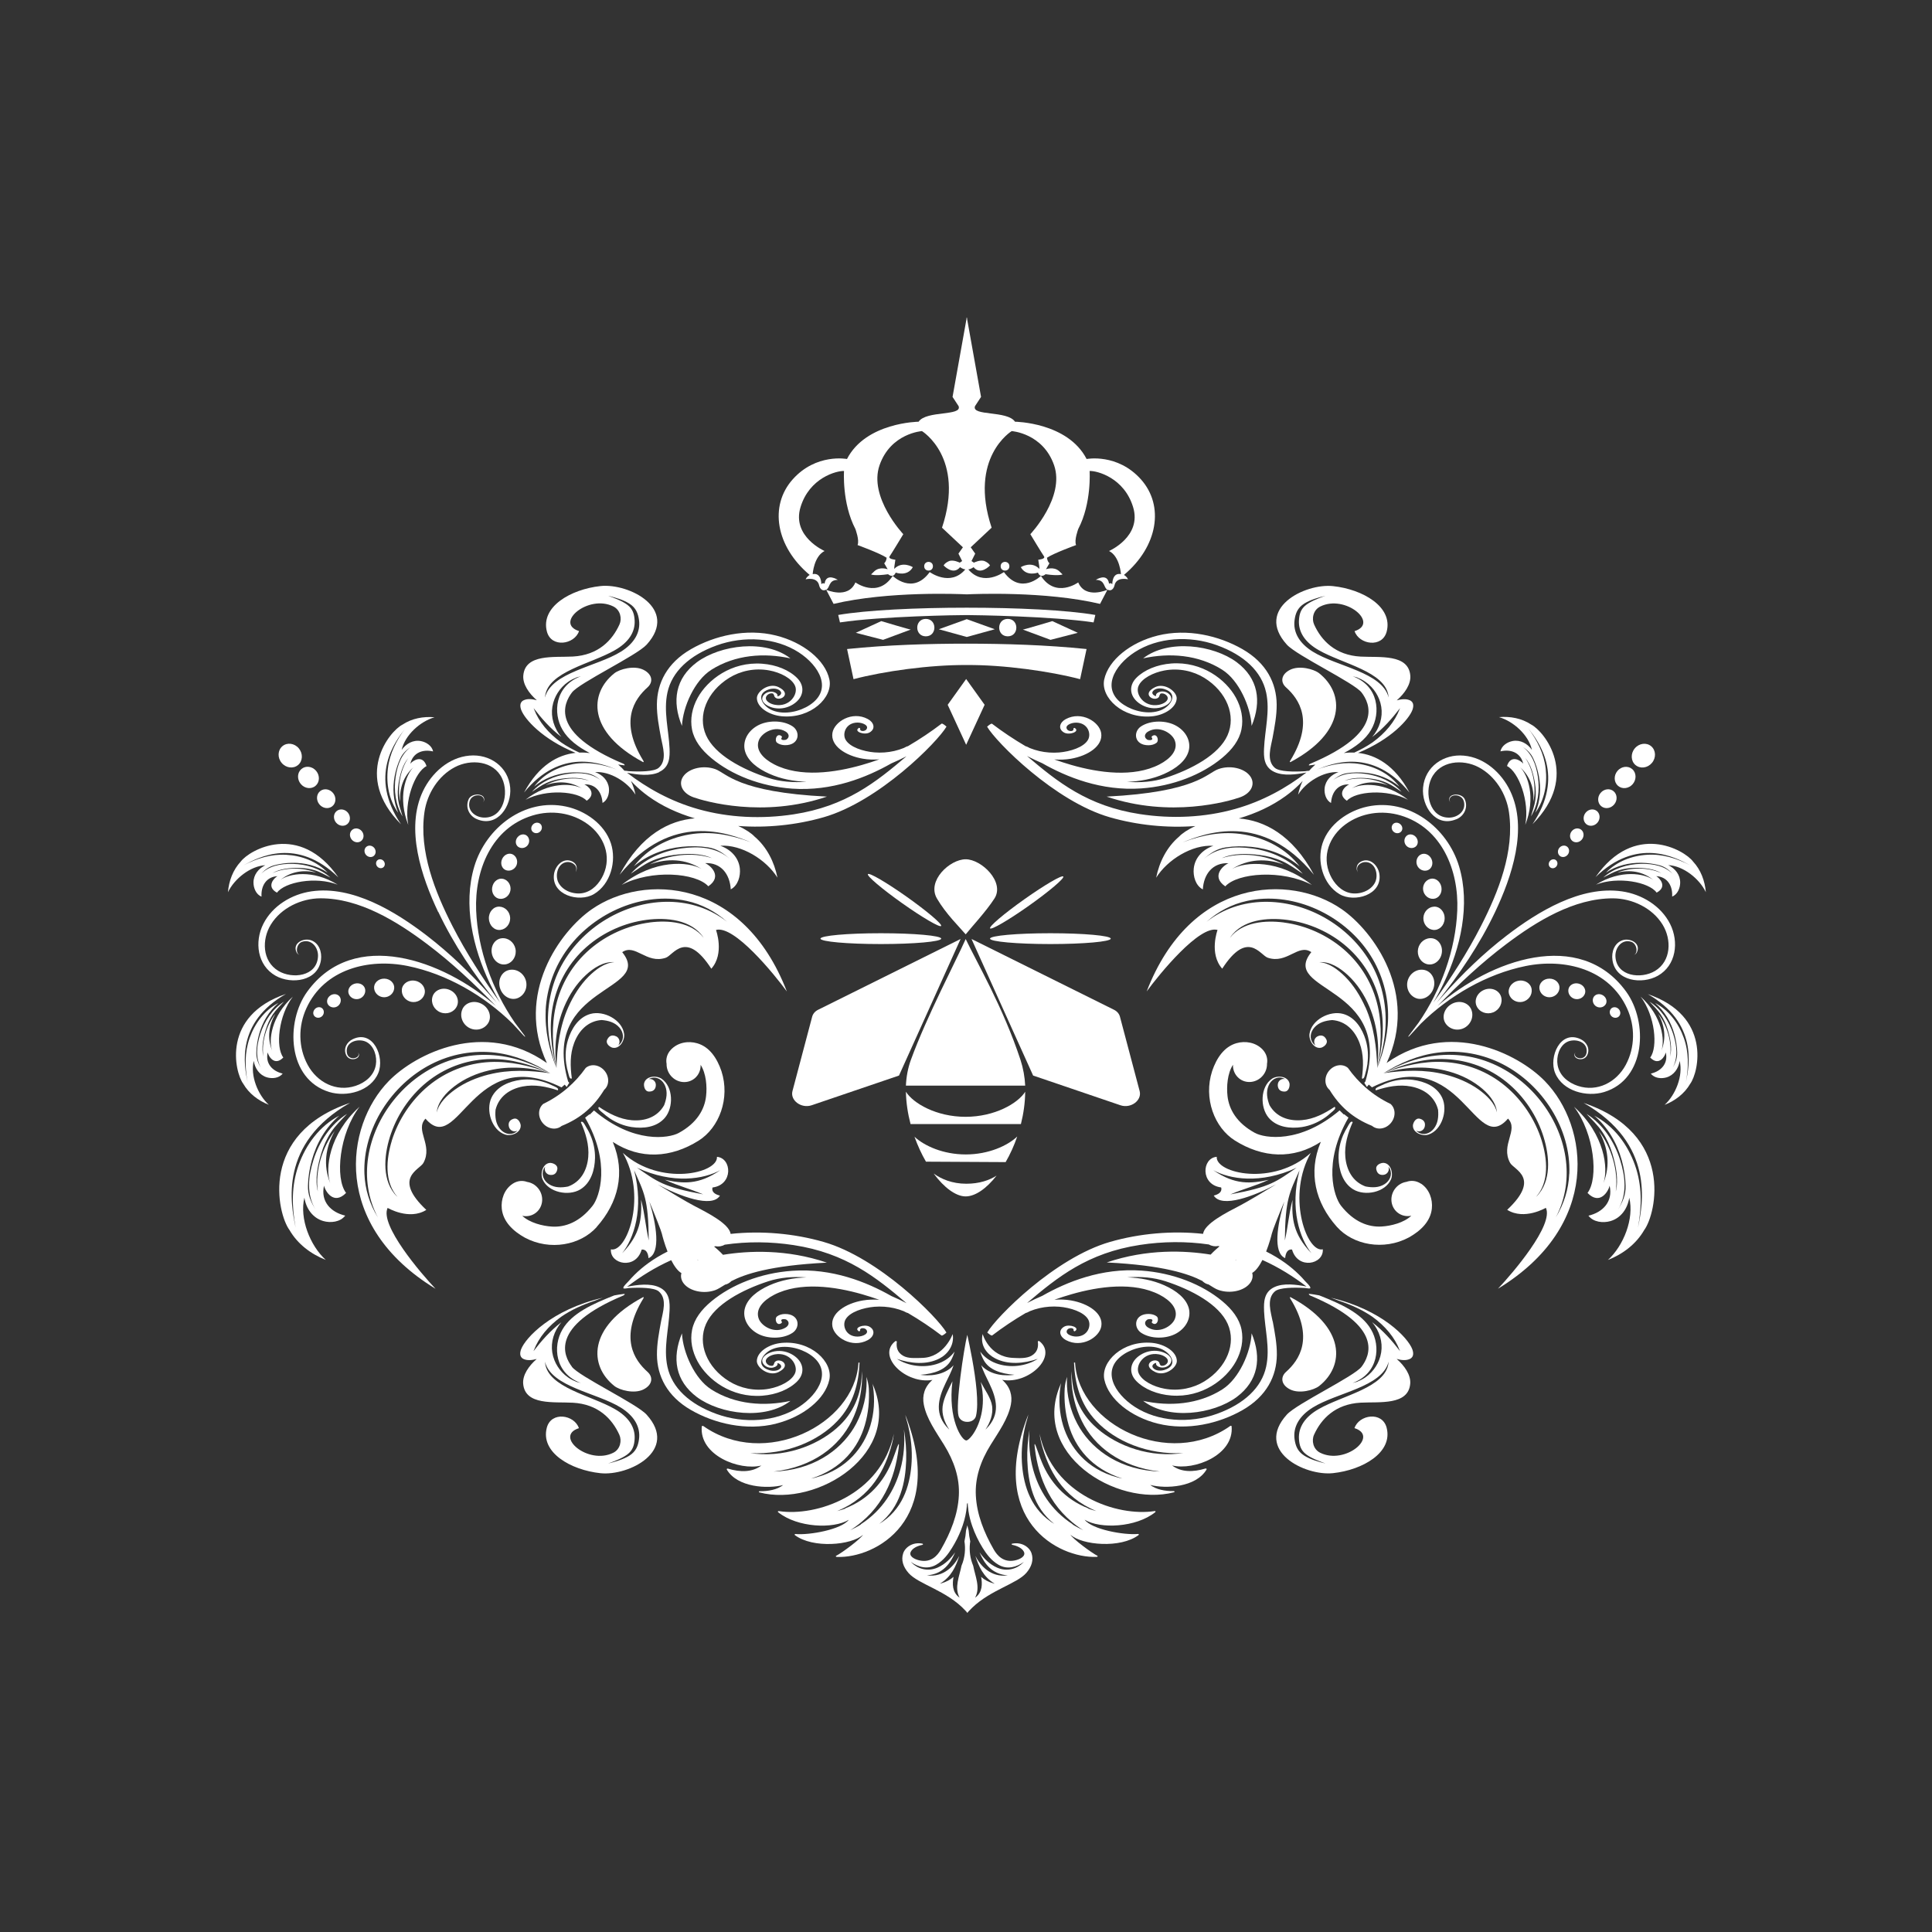 <?xml version="1.0" encoding="UTF-8"?>
<svg id="Calque_1" data-name="Calque 1" xmlns="http://www.w3.org/2000/svg" viewBox="0 0 500 500">
  <rect x="0" y="0" width="500" height="500" fill="#333333" stroke="none"/>
  <defs>
    <style>
      .cls-1 {
        fill: #fff;
      }
    </style>
  </defs>
  <g>
    <path class="cls-1" d="M418.76,203.39c1.1.93,2.81.71,3.81-.49,1-1.2.93-2.94-.17-3.87-1.1-.93-2.81-.71-3.81.49-1,1.2-.93,2.93.17,3.87Z"/>
    <path class="cls-1" d="M414.38,208.63c.97.82,2.48.63,3.37-.44.89-1.06.82-2.59-.15-3.42-.97-.82-2.48-.63-3.37.44-.89,1.06-.82,2.59.15,3.42Z"/>
    <path class="cls-1" d="M423.27,197.99c1.23,1.04,3.13.79,4.25-.55,1.12-1.34,1.04-3.27-.19-4.31-1.23-1.04-3.13-.79-4.25.55-1.12,1.34-1.04,3.28.19,4.32Z"/>
    <path class="cls-1" d="M410.51,213.27c.84.71,2.15.54,2.92-.38.77-.92.71-2.25-.13-2.97-.84-.71-2.15-.55-2.92.38-.77.92-.71,2.25.13,2.97Z"/>
    <path class="cls-1" d="M412.86,227.06c10.77-10.5,20.68-5.22,24.51-3.15-3.49-1.78-7.07-2.92-11.02-2.7-4,.23-7.9,1.7-10.72,4.62,2.7-1.8,5.97-2.6,9.19-2.54,1.54.03,3.13.23,4.62.63,1.63.44,2.65,1.34,3.76,2.56-2.22-2.43-5.39-2.98-8.55-2.92-3.49.08-7.08,1.2-9.73,3.54,1.32-.66,2.58-1.42,4.01-1.87,1.36-.42,2.78-.62,4.2-.63,2.24-.02,4.87.19,6.83,1.37-3.42-1.57-7.94-1.52-11.39-.15,3.35-.79,6.56-.28,9.3,1.89-2.26-1.64-8.35-2.78-14.83,1.23,5.71-2.21,13.73-.66,15.7,2.07,2.86-1.52.79-3.78-.11-4.27,2.92.19,4.28,2.53,4.12,5.29,1.39-.53,2.07-2.2,2.08-3.6.01-2.04-1.31-3.69-3.09-4.53,3.91.18,8.07,3.51,9.73,6.99-.25-2.93-1.3-5.78-3.32-7.94-2.24-3-15.19-10.4-25.26,4.1Z"/>
    <path class="cls-1" d="M406.89,217.61c.72.61,1.83.46,2.48-.32.65-.78.6-1.91-.11-2.52-.72-.61-1.83-.46-2.48.32-.65.78-.6,1.91.11,2.52Z"/>
    <path class="cls-1" d="M402.71,222.63c-.46-.39-1.18-.3-1.6.21-.42.5-.39,1.23.07,1.62.46.39,1.17.3,1.59-.21.42-.5.39-1.23-.07-1.62Z"/>
    <path class="cls-1" d="M403.66,221.49c.59.5,1.5.38,2.04-.27.54-.64.5-1.57-.09-2.07-.59-.5-1.5-.38-2.04.26-.54.64-.5,1.57.09,2.07Z"/>
    <path class="cls-1" d="M409.83,285.43c18.49,10.53,15.34,26.19,14.08,32.26.99-5.48,1.1-10.85-.78-16.16-1.91-5.38-5.46-10.13-10.54-12.8,3.51,2.98,5.91,7.12,7.12,11.55.58,2.12.95,4.37,1,6.57.06,2.4-.75,4.17-1.94,6.17,2.39-4.01,1.86-8.56.5-12.86-1.5-4.75-4.45-9.2-8.68-11.89,1.42,1.55,2.96,2.96,4.13,4.73,1.12,1.69,1.95,3.56,2.54,5.49.93,3.05,1.69,6.73.9,9.88.74-5.3-1.13-11.47-4.37-15.64,2.41,4.26,3.01,8.86,1.17,13.48,1.31-3.74.4-12.54-7.61-19.79,5.27,6.92,6.4,18.52,3.5,22.31,3.2,3.3,5.41-.43,5.72-1.87.91,4.07-1.7,6.87-5.48,7.76,1.27,1.69,3.8,1.95,5.69,1.4,2.76-.8,4.44-3.27,4.87-6.05,1.32,5.42-1.49,12.44-5.52,16.11,3.85-1.52,7.28-4.09,9.38-7.73,3.15-4.26,7.93-24.95-15.66-32.91Z"/>
    <path class="cls-1" d="M415.49,260.01c.54-.75.27-1.88-.67-2.44-.94-.56-2.05-.26-2.45.58-.39.84-.04,1.84.74,2.31.79.47,1.83.3,2.37-.45Z"/>
    <path class="cls-1" d="M384.13,256.16c-1.85.74-2.7,2.7-1.96,4.26.74,1.57,2.63,2.22,4.26,1.58,1.63-.65,2.55-2.43,2.04-4.08-.52-1.65-2.49-2.5-4.34-1.76Z"/>
    <path class="cls-1" d="M410.16,257.2c.4-1.05-.29-2.3-1.59-2.64-1.29-.34-2.5.4-2.67,1.51-.17,1.12.58,2.16,1.64,2.44,1.06.28,2.22-.26,2.62-1.31Z"/>
    <path class="cls-1" d="M400.98,253.27c-1.56,0-2.71,1.21-2.59,2.53.13,1.33,1.3,2.3,2.61,2.29,1.31-.01,2.46-.98,2.59-2.31.13-1.32-1.04-2.52-2.61-2.51Z"/>
    <path class="cls-1" d="M392.87,253.84c-1.74.37-2.76,1.97-2.33,3.44.43,1.47,1.98,2.31,3.48,1.99,1.5-.33,2.56-1.72,2.37-3.24-.19-1.52-1.79-2.57-3.53-2.19Z"/>
    <path class="cls-1" d="M418.97,263.04c.52-.5.49-1.39-.12-1.96-.61-.57-1.5-.54-1.96.02-.45.57-.36,1.4.18,1.91.54.5,1.37.54,1.9.04Z"/>
    <path class="cls-1" d="M426.38,257.24c13.05,7.43,10.83,18.49,9.94,22.78.7-3.87.78-7.66-.55-11.41-1.35-3.8-3.85-7.15-7.44-9.04,2.48,2.1,4.17,5.03,5.02,8.15.41,1.5.67,3.08.7,4.64.04,1.7-.53,2.94-1.37,4.36,1.69-2.83,1.31-6.05.35-9.08-1.06-3.35-3.14-6.5-6.13-8.4,1.01,1.09,2.09,2.09,2.91,3.34.79,1.19,1.38,2.51,1.79,3.88.65,2.15,1.2,4.75.63,6.98.52-3.74-.8-8.1-3.09-11.05,1.7,3.01,2.13,6.26.83,9.52.93-2.64.28-8.85-5.37-13.97,3.72,4.89,4.52,13.08,2.47,15.75,2.26,2.33,3.82-.3,4.04-1.32.65,2.88-1.2,4.85-3.87,5.48.9,1.2,2.68,1.37,4.02.99,1.95-.57,3.14-2.31,3.44-4.27.93,3.83-1.05,8.78-3.9,11.37,2.72-1.07,5.14-2.89,6.62-5.45,2.23-3.01,5.6-17.61-11.06-23.24Z"/>
    <path class="cls-1" d="M396.45,194.06c-1.13-1.62-2.97-2.65-4.96-2.29-1.37.25-2.89,1.21-3.17,2.68,2.67-.63,5.2.31,5.89,3.18-.64-.81-3.2-2.47-4.2.62,3.01,1.48,5.91,9.17,4.73,15.22,2.8-7.12.65-12.97-1.35-14.93,2.6,2.35,3.66,5.44,3.46,8.9.75-3.66.02-8.16-2.11-11.28,1.49,1.74,2.15,4.31,2.51,6.54.23,1.41.28,2.86.1,4.28-.19,1.49-.72,2.87-1.14,4.3,1.84-3.04,2.32-6.79,1.79-10.27-.48-3.15-1.56-6.2-4.32-7.98,1.38.89,2.44,1.75,3.15,3.29.66,1.41,1.12,2.94,1.42,4.47.61,3.18.39,6.56-.91,9.55,2.38-3.3,3.14-7.42,2.68-11.43-.46-3.96-2.2-7.32-4.54-10.47,2.69,3.44,9.56,12.36,1.14,24.85,12.44-12.49,2.98-24.07-.34-25.77-2.46-1.63-5.43-2.18-8.34-1.93,3.69,1.05,7.66,4.6,8.51,8.45Z"/>
    <g>
      <path class="cls-1" d="M250.2,157.27c-12.98,0-25.97.62-33.27,1.88l.45,1.93c10.63-1.6,30.74-1.91,32.82-1.9,2.08,0,22.19.3,32.82,1.9l.45-1.93c-7.3-1.27-20.29-1.88-33.27-1.88Z"/>
      <path class="cls-1" d="M250.2,166.58c-9.9,0-20.5.31-30.98,1.39l1.67,7.8c7.7-2.04,19.79-3.74,29.32-3.66,9.53-.08,21.62,1.63,29.32,3.66l1.67-7.8c-10.49-1.07-21.09-1.38-30.98-1.39Z"/>
      <polygon class="cls-1" points="250.2 160.24 242.96 162.85 250.2 164.85 257.45 162.85 250.2 160.24"/>
      <path class="cls-1" d="M228.08,160.74l-6.6,3.03,7.06,1.82,7.16-2.66c-.08.07-7.61-2.18-7.61-2.18Z"/>
      <path class="cls-1" d="M272.33,160.74l6.6,3.03-7.06,1.82-7.16-2.66c.08.07,7.61-2.18,7.61-2.18Z"/>
      <path class="cls-1" d="M239.6,160.17c-2.95,0-2.96,4.51,0,4.51s2.96-4.51,0-4.51Z"/>
      <path class="cls-1" d="M260.81,160.17c2.95,0,2.96,4.51,0,4.51s-2.97-4.51,0-4.51Z"/>
      <path class="cls-1" d="M241.44,146.54c0-1.5-2.26-1.5-2.26,0s2.26,1.5,2.26,0Z"/>
      <path class="cls-1" d="M258.97,146.54c0-1.5,2.26-1.5,2.26,0s-2.26,1.5-2.26,0Z"/>
      <path class="cls-1" d="M250.2,82.34l-.07-.19v.39l-3.61,20.18,1.57,2.4c.96,2.63-8.35,1.05-10.36,4.02,0,0-13.64.14-18.53,9.65,0,0-7.98-1.55-14.06,5.28-6.09,6.84-4.41,17.33,4.41,24.73,0,0-.7.33-1.05,1.13,0,0,3.01-.78,3.5,1.59,0,0,.36,1.76,1.82,1.09,1.05-.48.53-2.53,3.01-2.54,0,0-3.01-1.97-3.43.99,0,0-.44-.34-.84.14,0,0,.07-3.1-2.24-2.61,0,0,.28-4.58,3.08-5.99,0,0-8.54-3.73-6.23-11.34,2.31-7.61,9.31-9.44,11.26-9.37,0,0-.56,8.31,2.94,15.01,0,0,1.12,2.96.56,4.16,0,0,5.81,2.12,7.53,3.28,0,0-.05.92-.63,1.44l.9,1.55s-1.99-.79-3.41.48l-.89.85s.85.46,4.41-.05c0,0,1.27,1.2,1.97-.42,0,0,3.01,1.14,4.43-1.41,0,0-2.76-1.71-4.82.46.04-.61-.03-.32.3-2.38,0,0-1.99-.16-1.47-.9.52-.74,3.52-5.71,3.52-5.71,0,0-9.03-9.56-6.14-17.86,2.89-8.29,10.97-8.82,10.97-8.82,0,0,11.23,6.82,5.19,25l5.41,5.07-1.16,1.64.96,1.92-.62.42s-1.69-.88-2.82-.38c-1.1.49-1.35,1.1-1.35,1.1,0,0,2.45,2.68,4.25.44,0,0,.76.57,1.37.57-3.89,4.62-9.22.7-9.22.7-4.41,6.06-9.58.99-9.58.99-3.85,5.92-9.65,1.69-9.65,1.69-1.89,4.44-7.56,1.9-7.56,1.9l1.91,3.66c14.16-3.35,32.68-2.56,34.41-2.47h0s.05,0,.07,0,.04,0,.07,0h0c1.74-.09,20.25-.88,34.41,2.47l1.91-3.66s-5.67,2.54-7.56-1.9c0,0-5.81,4.23-9.65-1.69,0,0-5.18,5.07-9.58-.99,0,0-5.34,3.92-9.22-.7.61,0,1.37-.57,1.37-.57,1.79,2.24,4.25-.44,4.25-.44,0,0-.25-.61-1.35-1.1-1.13-.5-2.82.38-2.82.38l-.62-.42.96-1.92-1.16-1.64,5.41-5.07c-6.03-18.18,5.19-25,5.19-25,0,0,8.08.53,10.97,8.82,2.89,8.3-6.14,17.86-6.14,17.86,0,0,2.99,4.97,3.52,5.71.53.74-1.47.9-1.47.9.33,2.06.27,1.77.3,2.38-2.06-2.17-4.82-.46-4.82-.46,1.43,2.55,4.43,1.41,4.43,1.41.7,1.63,1.97.42,1.97.42,3.56.51,4.41.05,4.41.05l-.89-.85c-1.42-1.27-3.41-.48-3.41-.48l.9-1.55c-.58-.53-.63-1.44-.63-1.44,1.71-1.16,7.53-3.28,7.53-3.28-.56-1.2.56-4.16.56-4.16,3.5-6.69,2.94-15.01,2.94-15.01,1.96-.07,8.96,1.76,11.26,9.37,2.31,7.61-6.23,11.34-6.23,11.34,2.8,1.41,3.08,5.99,3.08,5.99-2.31-.49-2.24,2.61-2.24,2.61-.4-.48-.84-.14-.84-.14-.42-2.96-3.43-.99-3.43-.99,2.47,0,1.96,2.05,3.01,2.54,1.46.67,1.82-1.09,1.82-1.09.49-2.36,3.5-1.59,3.5-1.59-.35-.8-1.05-1.13-1.05-1.13,8.81-7.4,10.49-17.9,4.41-24.73-6.09-6.83-14.07-5.28-14.07-5.28-4.9-9.51-18.53-9.65-18.53-9.65-2-2.97-11.31-1.39-10.36-4.02l1.57-2.4-3.61-20.18v-.39l-.07.19Z"/>
      <polygon class="cls-1" points="250.04 192.75 245.26 182.4 250.04 175.73 254.82 182.4 250.04 192.75"/>
    </g>
    <path class="cls-1" d="M77.84,202.89c1,1.2,2.71,1.43,3.81.49,1.1-.93,1.18-2.66.17-3.87-1-1.2-2.71-1.43-3.81-.49-1.1.93-1.18,2.66-.17,3.87Z"/>
    <ellipse class="cls-1" cx="84.42" cy="206.71" rx="2.3" ry="2.51" transform="translate(-108.72 94.67) rotate(-37.67)"/>
    <path class="cls-1" d="M77.14,197.99c1.23-1.04,1.31-2.97.19-4.32-1.12-1.34-3.03-1.59-4.25-.55-1.23,1.04-1.31,2.97-.19,4.31,1.12,1.34,3.02,1.59,4.25.55Z"/>
    <path class="cls-1" d="M86.97,212.89c.77.92,2.08,1.09,2.92.38.84-.71.9-2.04.13-2.97-.77-.92-2.08-1.09-2.92-.38-.84.71-.9,2.04-.13,2.97Z"/>
    <path class="cls-1" d="M68.69,223.91c-1.78.84-3.11,2.49-3.09,4.53.01,1.4.69,3.08,2.08,3.6-.16-2.76,1.2-5.1,4.12-5.29-.91.49-2.97,2.75-.11,4.27,1.97-2.73,9.99-4.28,15.7-2.07-6.48-4.01-12.58-2.87-14.83-1.23,2.74-2.18,5.95-2.69,9.3-1.89-3.45-1.37-7.97-1.42-11.39.15,1.96-1.17,4.59-1.39,6.83-1.37,1.42.02,2.84.21,4.2.63,1.42.44,2.68,1.21,4.01,1.87-2.65-2.35-6.24-3.47-9.73-3.54-3.16-.07-6.33.48-8.55,2.92,1.11-1.22,2.13-2.12,3.76-2.56,1.49-.41,3.07-.61,4.62-.63,3.22-.06,6.48.75,9.19,2.54-2.82-2.93-6.72-4.4-10.72-4.62-3.95-.23-7.53.92-11.02,2.7,3.83-2.07,13.73-7.35,24.51,3.15-10.08-14.5-23.03-7.1-25.26-4.1-2.02,2.16-3.07,5.01-3.32,7.94,1.66-3.48,5.82-6.81,9.73-6.99Z"/>
    <path class="cls-1" d="M93.51,217.61c.72-.61.77-1.73.11-2.52-.65-.78-1.77-.93-2.48-.32-.72.61-.77,1.73-.11,2.52.65.78,1.76.93,2.48.32Z"/>
    <path class="cls-1" d="M99.22,224.45c.46-.39.49-1.11.07-1.62-.42-.5-1.14-.6-1.6-.21-.46.39-.49,1.11-.07,1.62.42.5,1.13.6,1.59.21Z"/>
    <path class="cls-1" d="M96.75,221.49c.59-.5.63-1.42.09-2.07-.54-.64-1.45-.76-2.04-.26-.59.5-.63,1.42-.09,2.07.54.64,1.45.76,2.04.27Z"/>
    <path class="cls-1" d="M142.24,304.04c.83.15,1.75-.1,1.99-1.41.23-1.27-1.37-1.71-1.9-1.67-1.92.14-2.57,2.81-1.9,4.29,1.5,3.37,6.74,4.41,9.77,2.56,2.78-1.7,3.72-5.08,3.79-8.1.04-2.05-.4-4.11-1.21-5.98-.33-.77-.74-1.5-1.18-2.21-.24-.38-.77-1.6-1.27-1.09,1.24,2.84,2.18,5.84,1.91,8.99-.3,3.44-1.92,6.44-5.22,7.65-1.69.33-3.46.37-4.96-.61-1.31-.85-2.05-2.4-1.36-3.91.1-.21.23-.42.41-.62-.04.1-.08.2-.1.32-.15.84.4,1.64,1.23,1.8Z"/>
    <path class="cls-1" d="M134.76,291.27c-.02-.54-.61-2.09-1.85-1.73-1.26.37-1.42,1.32-1.18,2.14.24.82,1.09,1.29,1.9,1.05.11-.03.21-.08.3-.13-.18.19-.37.35-.57.47-1.42.85-3.02.27-4-.96-1.12-1.41-1.27-3.18-1.11-4.91.86-3.43,3.65-5.37,7.02-6.02,3.08-.6,6.14.03,9.07.99.45-.55-.8-.96-1.2-1.16-.75-.37-1.51-.7-2.31-.95-1.94-.62-4.02-.85-6.03-.6-2.98.38-6.22,1.67-7.61,4.63-1.52,3.23.05,8.38,3.53,9.53,1.53.51,4.1-.41,4.04-2.35Z"/>
    <path class="cls-1" d="M89.56,308.72c-2.9-3.79-1.77-15.38,3.5-22.31-8,7.26-8.92,16.05-7.61,19.79-1.84-4.62-1.24-9.22,1.17-13.48-3.24,4.17-5.11,10.34-4.37,15.64-.8-3.15-.03-6.84.9-9.88.59-1.94,1.42-3.81,2.54-5.49,1.17-1.77,2.7-3.19,4.13-4.73-4.23,2.69-7.18,7.15-8.68,11.89-1.36,4.3-1.89,8.85.5,12.86-1.2-2-2-3.77-1.94-6.17.05-2.21.41-4.45,1-6.57,1.21-4.43,3.61-8.57,7.12-11.55-5.08,2.68-8.62,7.42-10.54,12.8-1.89,5.32-1.78,10.68-.78,16.16-1.26-6.07-4.41-21.73,14.08-32.26-23.59,7.97-18.82,28.65-15.66,32.91,2.1,3.63,5.53,6.21,9.38,7.73-4.03-3.67-6.84-10.69-5.52-16.11.42,2.77,2.11,5.25,4.87,6.05,1.89.55,4.42.29,5.69-1.4-3.79-.89-6.4-3.69-5.48-7.76.3,1.44,2.52,5.17,5.72,1.87Z"/>
    <path class="cls-1" d="M85.59,257.57c-.93.56-1.21,1.69-.67,2.44.54.75,1.59.92,2.37.45.78-.47,1.14-1.47.74-2.31-.39-.84-1.51-1.14-2.45-.58Z"/>
    <path class="cls-1" d="M119.7,261.12c-.83,1.75-.07,3.86,1.62,4.83,1.7.97,3.85.54,4.94-1.05,1.1-1.59.44-3.94-1.5-5.04-1.94-1.11-4.24-.48-5.07,1.26Z"/>
    <path class="cls-1" d="M111.94,257.91c-.52,1.66.41,3.43,2.04,4.08,1.63.65,3.53,0,4.26-1.58.74-1.57-.12-3.53-1.96-4.26-1.85-.74-3.82.1-4.34,1.76Z"/>
    <path class="cls-1" d="M91.84,254.56c-1.3.34-1.99,1.59-1.59,2.64.4,1.06,1.56,1.59,2.62,1.31,1.06-.28,1.81-1.33,1.64-2.44-.17-1.12-1.38-1.85-2.67-1.51Z"/>
    <path class="cls-1" d="M96.82,255.78c.13,1.33,1.28,2.3,2.59,2.31,1.31,0,2.48-.96,2.61-2.29.13-1.32-1.02-2.52-2.59-2.53-1.57-.01-2.74,1.19-2.61,2.51Z"/>
    <path class="cls-1" d="M104.01,256.03c-.19,1.52.88,2.91,2.37,3.24,1.5.32,3.05-.52,3.48-1.99.43-1.47-.59-3.07-2.33-3.44-1.74-.38-3.34.67-3.53,2.19Z"/>
    <path class="cls-1" d="M81.56,261.08c-.61.57-.65,1.47-.12,1.96.53.5,1.36.46,1.9-.04.54-.51.63-1.34.18-1.91-.45-.56-1.35-.59-1.96-.02Z"/>
    <path class="cls-1" d="M69.13,278.83c1.34.38,3.12.21,4.02-.99-2.67-.63-4.52-2.6-3.87-5.48.21,1.02,1.78,3.65,4.04,1.32-2.05-2.67-1.25-10.86,2.47-15.75-5.65,5.12-6.3,11.33-5.37,13.97-1.3-3.26-.87-6.51.83-9.52-2.29,2.95-3.61,7.3-3.09,11.05-.56-2.22-.02-4.83.63-6.98.42-1.37,1.01-2.69,1.79-3.88.83-1.25,1.91-2.25,2.91-3.34-2.99,1.9-5.07,5.05-6.13,8.4-.96,3.04-1.33,6.25.35,9.08-.84-1.41-1.41-2.66-1.37-4.36.04-1.56.29-3.14.7-4.64.85-3.13,2.55-6.05,5.02-8.15-3.58,1.89-6.09,5.24-7.44,9.04-1.33,3.75-1.25,7.54-.55,11.41-.89-4.28-3.11-15.34,9.94-22.78-16.66,5.63-13.29,20.23-11.06,23.24,1.48,2.56,3.91,4.38,6.62,5.45-2.85-2.59-4.83-7.54-3.9-11.37.3,1.96,1.49,3.71,3.44,4.27Z"/>
    <path class="cls-1" d="M159.45,268.21c-.76-.38-1.71-.38-2.29.81-.57,1.16.85,2.02,1.37,2.13,1.89.4,3.23-2,2.99-3.61-.53-3.65-5.29-6.09-8.71-5.14-3.13.87-4.95,3.86-5.83,6.75-.6,1.96-.73,4.06-.45,6.09.11.84.3,1.64.53,2.45.13.43.31,1.75.93,1.39-.42-3.08-.52-6.21.6-9.17,1.22-3.23,3.59-5.67,7.1-5.93,1.72.14,3.43.59,4.61,1.95,1.03,1.18,1.32,2.87.25,4.14-.15.17-.34.34-.56.48.07-.08.13-.18.18-.28.37-.77.06-1.69-.7-2.07Z"/>
    <path class="cls-1" d="M155.86,287.9c.62.56,1.27,1.08,1.96,1.55,1.7,1.13,3.63,1.92,5.65,2.23,2.97.45,6.43.1,8.57-2.36,2.33-2.7,2.21-8.07-.82-10.14-1.34-.91-4.06-.74-4.52,1.15-.13.52.03,2.18,1.31,2.17,1.31,0,1.72-.88,1.72-1.73,0-.85-.7-1.54-1.54-1.53-.11,0-.22.02-.32.04.22-.14.45-.24.67-.29,1.6-.43,2.98.57,3.59,2.02.7,1.66.36,3.41-.26,5.03-1.75,3.07-4.96,4.16-8.38,3.87-3.13-.27-5.9-1.72-8.46-3.44-.59.41.51,1.15.84,1.45Z"/>
    <path class="cls-1" d="M156.33,282.07c1.38-1.17,1.43-3.39.12-4.96-1.31-1.57-3.49-1.9-4.87-.73-1.38,1.95-2.95,3.68-4.7,5.19-1.89,1.63-3.98,3-6.29,4.12-1.38,1.17-1.44,3.39-.12,4.96,1.31,1.57,3.5,1.9,4.88.74,2.51-1.01,4.63-2.28,6.48-3.89,1.72-1.49,3.19-3.27,4.51-5.42Z"/>
    <path class="cls-1" d="M126.53,237.76c.07,1.79,1.45,3.08,2.96,2.9,1.51-.17,2.6-1.57,2.54-3.11-.06-1.54-1.24-2.84-2.76-2.91-1.52-.08-2.82,1.33-2.75,3.12Z"/>
    <path class="cls-1" d="M127.38,229.62c-.26,1.55.71,2.9,2.03,3,1.32.1,2.47-.89,2.69-2.19.21-1.3-.54-2.61-1.81-2.96-1.27-.36-2.64.6-2.9,2.16Z"/>
    <path class="cls-1" d="M154.44,317.51c5.59-6.28,7.45-14.03,4.19-21.86-.02-.04-.03-.08-.05-.13,7.13,4.66,15.07,4.17,22.22-.32,5.35-3.36,8.19-10.95,5.91-17.99-1.15-3.39-3.11-6.3-6.28-7.21-2.3-.67-5.02-.24-6.8,1.66-1.1,1.17-1.33,2.57-1.12,3.65-.02,1.07.33,2.17,1.08,3.07,1.6,1.92,4.38,2.22,6.22.67,1.04-.88,1.56-2.17,1.51-3.47,1.44,2.22,1.7,5.65,1.41,8.11-.38,3.42-2.37,6.97-7.1,9.53-2.5,1.36-11.65,2.86-21.91-5.83l-1.06,1.04-.03.03-.07-.09-1.13.89c6.74,11.68,3.71,20.52,1.95,22.77-3.32,4.25-7.12,5.62-10.54,5.41-2.46-.15-5.76-.99-7.68-2.79,1.26.27,2.61-.01,3.65-.89,1.83-1.55,2.02-4.36.42-6.28-.75-.9-1.77-1.44-2.82-1.6-1.02-.39-2.43-.4-3.76.49-2.16,1.44-3.04,4.07-2.79,6.46.35,3.29,2.85,5.74,5.97,7.47,6.5,3.47,14.41,1.96,18.62-2.77Z"/>
    <path class="cls-1" d="M145.28,281.38s.02.03.03.05l.84-.73.5.6.03-.03.64-1.04s-.28-.33-.29-.34c-7.27-25.01,22.36-23.14,14-33.47,3.39-2.31,6.26,3.16,11.29,1.44,1.95-.67,5.18-7.34,11.77,2.84,3.48-3.91,1.21-10.02,1.21-10.02,4.68-1.35,15.08,11.45,18.34,15.91-11.36-29.44-37.05-30.6-50.49-21.27-8.2,5.69-19.96,21.86-11.61,39.8-.04-.03-.09-.05-.13-.09-16.08-11.24-33.84-2.39-40.8,4.75-11.44,11.73-14.73,37.42,12.11,53.76-3.8-4.01-14.52-16.52-12.4-20.94,0,0,5.58,3.31,10.01.52-8.82-8.29-1.74-10.34-.75-12.16,2.55-4.69-2.31-8.48.54-11.45,8.67,10.08,11.94-19.64,35.15-8.12ZM168.14,238.74c-5.64.74-11.13,3.19-15.46,6.91-4.47,3.85-7.56,9.02-8.85,14.8-1.16,5.17-.83,10.42.07,15.6-1.26-5.05-1.83-10.26-.88-15.43,1.04-5.68,3.8-10.84,7.96-14.81,4.2-4,9.68-6.67,15.37-7.61,4.95-.82,11.52-.57,15.07,3.58.25.29.48.61.69.93-3.23-4.15-9.16-4.59-13.97-3.98ZM141.21,261.52c.28-5.86,2.34-11.49,5.84-16.17,6.87-9.19,19.28-14.66,30.63-12.2,3.95.85,7.48,2.73,10.5,5.42-8.82-6.91-20.76-6.5-30.3-1.23-5.23,2.89-9.66,7.2-12.54,12.47-2.78,5.09-3.89,10.96-3.44,16.73.26,3.39,1.06,6.66,2.1,9.88-.66-5.37-.1-10.83,2-15.84,1.29-3.07,3.15-5.96,5.6-8.22,1.97-1.83,4.6-3.57,7.4-3.36-2.6.19-4.82,1.92-6.62,3.68-2.27,2.27-4,5.05-5.31,7.98-2.23,5-2.89,10.34-3.06,15.76-1.87-4.76-3.03-9.74-2.78-14.89ZM101.4,295.23c-1.42,4.67-2.01,10.63,1.48,14.55-.28-.27-.55-.54-.79-.84-3.44-4.24-2.56-10.8-.9-15.57,1.9-5.48,5.45-10.47,10.08-13.94,4.6-3.45,10.12-5.29,15.85-5.35,5.22-.05,10.21,1.41,14.93,3.53-4.91-1.78-9.99-3.01-15.25-2.76-5.87.29-11.46,2.46-15.99,6.23-4.38,3.65-7.72,8.68-9.42,14.15ZM126.47,278.08c-3.09.79-6.11,2.03-8.72,3.9-2.04,1.49-4.11,3.39-4.74,5.94.28-2.81,2.43-5.12,4.56-6.76,2.64-2.04,5.78-3.39,9.01-4.14,5.26-1.22,10.7-.84,15.84.74-2.98-1.59-6.03-2.94-9.3-3.78-5.57-1.43-11.51-1.34-16.96.54-5.65,1.95-10.63,5.61-14.35,10.3-6.79,8.56-9.25,20.33-4.01,30.27-2.11-3.46-3.33-7.28-3.49-11.35-.45-11.68,7.03-23.05,17.21-28.29,5.18-2.67,11.04-3.73,16.82-3.01,5.08.64,9.75,2.65,14.09,5.32-5.33-.76-10.67-1.02-15.94.33Z"/>
    <path class="cls-1" d="M136.5,218.82c.6-.7.61-1.76-.03-2.43-.64-.67-1.79-.59-2.5.24-.71.83-.61,1.99.14,2.53.75.53,1.79.36,2.39-.34Z"/>
    <path class="cls-1" d="M134.14,258.24c1.74-.81,2.53-2.87,1.88-4.72-.66-1.85-2.59-2.96-4.45-2.44-1.85.52-2.86,2.69-2.11,4.81.75,2.12,2.93,3.17,4.68,2.35Z"/>
    <path class="cls-1" d="M104.92,188.46c-2.34,3.16-4.08,6.51-4.54,10.47-.47,4.01.3,8.13,2.68,11.43-1.29-2.99-1.52-6.37-.91-9.55.29-1.53.76-3.06,1.42-4.47.71-1.54,1.77-2.4,3.15-3.29-2.76,1.78-3.84,4.83-4.32,7.98-.53,3.48-.05,7.23,1.79,10.27-.42-1.43-.95-2.81-1.14-4.3-.18-1.42-.12-2.87.1-4.28.36-2.22,1.03-4.8,2.51-6.54-2.12,3.12-2.86,7.61-2.11,11.28-.2-3.46.85-6.56,3.46-8.9-2,1.96-4.15,7.81-1.35,14.93-1.18-6.04,1.72-13.74,4.73-15.22-1-3.1-3.56-1.44-4.2-.62.69-2.86,3.21-3.81,5.89-3.18-.28-1.47-1.8-2.43-3.17-2.68-2-.37-3.83.67-4.96,2.29.85-3.85,4.82-7.4,8.51-8.45-2.91-.26-5.88.29-8.34,1.93-3.32,1.7-12.78,13.28-.34,25.77-8.42-12.5-1.55-21.41,1.14-24.85Z"/>
    <path class="cls-1" d="M113.43,236c3.99,8.43,9.27,16.2,15.11,23.47-.55-.64-1.12-1.27-1.68-1.9h0c-5.02-5.61-10.44-10.86-16.4-15.44-8.1-6.21-19.2-13-29.87-11.45-5.1.74-10.08,3.72-12.45,8.44-2.32,4.61-1.58,10.71,3.18,13.4,4.08,2.3,10.97,1.45,11.75-4.09.29-2.08-.52-4.43-2.66-5.12-1.89-.61-4.8.77-3.66,3.15.17.34.48.59.83.7-1.23-.43-.87-2.97.64-3.44,2.44-.76,4.2,1.55,4.08,3.8-.26,5.21-6.66,5.92-10.27,3.74-4.19-2.53-4.31-8.13-1.93-11.99,2.66-4.32,7.86-6.76,12.81-6.79,10.12-.03,19.81,5.96,27.64,11.85,6.38,4.81,12.21,10.28,17.78,16.01-13.65-11.93-36.78-20.26-48.79-3.74-5.74,7.88-5.15,22.72,5.68,26.01,4.51,1.37,10.72-.19,12.68-4.91,1.72-4.12-1.32-11.3-6.61-8.76-1.55.74-2.49,2.47-1.69,4.13.96,1.98,4.27.84,3.03-.73,1.08,1.59-2.96,2.63-2.9-.43.03-2.55,3.35-3.23,5.19-2.21,1.96,1.09,2.71,3.8,2.35,5.9-.47,2.76-2.71,4.58-5.25,5.42-5.03,1.66-9.96-.94-12.4-5.45-2.44-4.52-2.46-9.95-.34-14.6,4.64-10.2,16.14-13.03,26.26-10.97,10.06,2.05,19.8,7.68,27.15,14.94.91.98,1.82,1.97,2.73,2.96.12.14.22.24.3.3.27.23.28.07-.14-.44-.79-1.04-1.58-2.08-2.36-3.13-5.78-8.41-9.57-18.83-9.99-29-.42-10.37,3.97-21.37,14.62-24.59,4.85-1.47,10.2-.73,14.32,2.3,4.12,3.03,6.18,8.18,3.97,13.06-1,2.22-2.82,4.23-5.27,4.72-2.28.45-5.19-.5-6.33-2.68-.94-1.78-.31-4.82,1.91-5.3.9-.19,1.91.15,2.46.9.34.47.32,1.24.02,1.77.52-.8.56-2.18-.82-2.86-2.28-1.12-4.38,1.02-4.72,3.2-.83,5.46,6.48,7.52,10.32,5.24,4.32-2.56,5.9-8.54,4.39-13.15-1.64-5-6.67-8.46-11.62-9.51-10.66-2.28-20.7,5.41-23.72,15.48-2.97,9.93-.37,21.08,3.96,30.19.82,1.72,1.72,3.42,2.7,5.07-4.53-6.33-8.77-12.87-12.32-19.81-4.51-8.84-8.71-19.34-7.25-29.48.69-4.77,3.56-9.38,7.86-11.64,4.09-2.16,10.06-1.72,12.24,2.93,1.79,3.82.42,10.24-4.69,10.12-2.25-.05-4.42-1.81-3.71-4.27.65-2.25,4.5-1.82,3.51.32,1.26-2.22-2.61-2.7-3.69-.97-1.07,2.12-.02,4.5,2.13,5.36,5.27,2.16,8.96-3.45,8.54-8.19-.48-5.45-5.32-8.77-10.55-8.29-5.34.47-9.77,4.46-12.02,9.18-4.63,9.74-.37,22.2,3.92,31.27Z"/>
    <path class="cls-1" d="M138.09,213.23c-.66.51-.79,1.4-.32,1.94.48.55,1.31.6,1.89.15.59-.45.76-1.27.37-1.88-.4-.6-1.28-.72-1.94-.22Z"/>
    <path class="cls-1" d="M133.64,224.01c.45-1.01.13-2.24-.83-2.83-.96-.58-2.3-.11-2.86,1.12-.56,1.23-.04,2.55,1.02,2.91,1.06.36,2.21-.2,2.67-1.21Z"/>
    <path class="cls-1" d="M131.13,249.51c1.66-.46,2.63-2.23,2.27-3.96-.36-1.73-1.93-2.95-3.64-2.72-1.71.23-2.87,2.04-2.46,4,.4,1.96,2.17,3.14,3.83,2.68Z"/>
    <path class="cls-1" d="M348.81,291.51c-.44.72-.84,1.44-1.18,2.21-.81,1.88-1.25,3.94-1.21,5.98.07,3.02,1.01,6.4,3.79,8.1,3.04,1.85,8.28.81,9.77-2.56.66-1.49.02-4.16-1.9-4.29-.53-.04-2.13.4-1.9,1.67.24,1.3,1.15,1.56,1.99,1.41.83-.15,1.38-.96,1.23-1.8-.02-.11-.05-.21-.1-.32.17.2.31.41.41.62.69,1.51-.04,3.05-1.36,3.91-1.51.98-3.27.94-4.96.61-3.3-1.21-4.92-4.21-5.22-7.65-.27-3.15.67-6.15,1.91-8.99-.5-.51-1.03.7-1.27,1.09Z"/>
    <path class="cls-1" d="M365.62,279.46c-2.02-.25-4.1-.02-6.03.6-.8.26-1.56.58-2.31.95-.4.2-1.66.6-1.2,1.16,2.94-.95,5.99-1.58,9.07-.99,3.37.65,6.16,2.59,7.02,6.02.15,1.73.01,3.5-1.11,4.91-.98,1.23-2.58,1.81-4,.96-.2-.12-.39-.28-.57-.47.1.05.2.1.3.13.81.24,1.66-.23,1.9-1.05.24-.82.08-1.77-1.18-2.14-1.23-.36-1.83,1.19-1.85,1.73-.06,1.94,2.51,2.86,4.04,2.35,3.48-1.15,5.05-6.3,3.53-9.53-1.39-2.96-4.63-4.25-7.61-4.63Z"/>
    <path class="cls-1" d="M375.64,259.86c-1.94,1.11-2.6,3.45-1.5,5.04,1.1,1.59,3.25,2.02,4.94,1.05,1.69-.97,2.45-3.08,1.62-4.83-.83-1.74-3.13-2.37-5.07-1.26Z"/>
    <path class="cls-1" d="M353.89,275.24c.27-2.03.14-4.13-.45-6.09-.88-2.89-2.7-5.88-5.83-6.75-3.42-.95-8.18,1.49-8.71,5.14-.23,1.61,1.11,4,2.99,3.61.52-.11,1.94-.97,1.37-2.13-.58-1.19-1.53-1.18-2.29-.81-.76.38-1.07,1.3-.7,2.07.05.1.11.19.18.28-.22-.14-.41-.31-.56-.48-1.08-1.27-.79-2.95.25-4.14,1.18-1.36,2.89-1.8,4.61-1.95,3.5.26,5.88,2.7,7.1,5.93,1.11,2.96,1.02,6.09.6,9.17.62.35.8-.96.93-1.39.23-.81.42-1.62.53-2.45Z"/>
    <path class="cls-1" d="M330.68,280.77c0,.85.4,1.72,1.72,1.73,1.29,0,1.44-1.65,1.31-2.17-.46-1.89-3.19-2.06-4.52-1.15-3.03,2.06-3.15,7.44-.82,10.14,2.14,2.46,5.61,2.81,8.57,2.36,2.01-.31,3.95-1.11,5.65-2.23.7-.46,1.34-.99,1.96-1.55.33-.3,1.43-1.04.84-1.45-2.57,1.72-5.33,3.17-8.46,3.44-3.42.3-6.63-.8-8.38-3.87-.61-1.62-.96-3.36-.26-5.03.61-1.45,1.99-2.45,3.59-2.02.22.06.45.16.67.29-.11-.02-.21-.04-.32-.04-.85,0-1.54.68-1.54,1.53Z"/>
    <path class="cls-1" d="M359.83,285.68c-2.31-1.11-4.41-2.49-6.29-4.12-1.75-1.51-3.32-3.24-4.7-5.19-1.38-1.17-3.56-.84-4.87.73-1.31,1.57-1.26,3.8.12,4.96,1.32,2.15,2.8,3.93,4.51,5.42,1.85,1.61,3.97,2.88,6.48,3.89,1.38,1.17,3.56.84,4.88-.74,1.31-1.57,1.26-3.79-.12-4.96Z"/>
    <path class="cls-1" d="M371.13,234.64c-1.52.08-2.7,1.37-2.76,2.91-.06,1.54,1.03,2.94,2.54,3.11,1.51.17,2.9-1.12,2.96-2.9.07-1.79-1.23-3.2-2.75-3.12Z"/>
    <path class="cls-1" d="M370.13,227.46c-1.28.36-2.03,1.67-1.81,2.96.22,1.3,1.37,2.3,2.69,2.19,1.32-.1,2.29-1.45,2.03-3-.26-1.56-1.63-2.52-2.9-2.16Z"/>
    <path class="cls-1" d="M367.76,306.35c-1.34-.89-2.74-.87-3.76-.49-1.05.16-2.07.7-2.82,1.6-1.6,1.92-1.41,4.73.42,6.28,1.04.88,2.39,1.16,3.65.89-1.92,1.81-5.23,2.65-7.68,2.79-3.41.21-7.21-1.16-10.54-5.41-1.76-2.25-4.79-11.08,1.95-22.77l-1.13-.89-.07.09-.03-.03-1.06-1.04c-10.27,8.7-19.41,7.19-21.91,5.83-4.73-2.57-6.72-6.11-7.1-9.53-.28-2.46-.03-5.89,1.41-8.11-.05,1.3.47,2.58,1.51,3.47,1.83,1.55,4.62,1.25,6.22-.67.75-.9,1.1-2,1.08-3.07.2-1.08-.02-2.47-1.12-3.65-1.78-1.89-4.51-2.32-6.8-1.66-3.16.91-5.13,3.82-6.28,7.21-2.28,7.05.56,14.63,5.91,17.99,7.15,4.49,15.09,4.98,22.22.32-.02.04-.03.08-.05.13-3.26,7.83-1.4,15.58,4.19,21.86,4.21,4.73,12.12,6.24,18.62,2.77,3.12-1.73,5.62-4.18,5.97-7.47.25-2.39-.64-5.02-2.79-6.46Z"/>
    <path class="cls-1" d="M358.99,275.02s-.09.06-.13.09c8.35-17.95-3.4-34.11-11.61-39.8-13.44-9.33-39.14-8.17-50.49,21.27,3.27-4.46,13.66-17.25,18.34-15.91,0,0-2.27,6.11,1.21,10.02,6.59-10.18,9.82-3.5,11.77-2.84,5.03,1.72,7.9-3.75,11.29-1.44-8.36,10.34,21.26,8.47,14,33.47-.01.01-.28.33-.29.34l.64,1.04.03.03.5-.6.84.73s.02-.03.03-.05c23.21-11.51,26.48,18.2,35.15,8.12,2.85,2.97-2.01,6.76.54,11.45.99,1.82,8.07,3.87-.75,12.16,4.43,2.78,10.01-.52,10.01-.52,2.12,4.41-8.6,16.93-12.4,20.94,26.84-16.34,23.55-42.03,12.11-53.76-6.96-7.14-24.72-15.99-40.8-4.75ZM332.27,238.74c-4.81-.61-10.75-.17-13.97,3.98.21-.32.44-.64.69-.93,3.55-4.15,10.12-4.4,15.07-3.58,5.69.94,11.18,3.61,15.37,7.61,4.17,3.97,6.92,9.13,7.96,14.81.95,5.16.37,10.37-.88,15.43.9-5.18,1.23-10.43.07-15.6-1.29-5.78-4.38-10.95-8.85-14.8-4.33-3.72-9.82-6.17-15.46-6.91ZM353.35,260.66c-1.31-2.93-3.04-5.71-5.31-7.98-1.81-1.76-4.02-3.49-6.62-3.68,2.8-.21,5.43,1.53,7.4,3.36,2.45,2.27,4.31,5.15,5.6,8.22,2.1,5.01,2.66,10.47,2,15.84,1.04-3.23,1.84-6.49,2.1-9.88.44-5.77-.67-11.65-3.44-16.73-2.88-5.27-7.32-9.58-12.54-12.47-9.54-5.27-21.48-5.67-30.3,1.23,3.02-2.69,6.54-4.56,10.5-5.42,11.35-2.46,23.76,3.01,30.63,12.2,3.5,4.68,5.55,10.31,5.84,16.17.25,5.15-.91,10.13-2.78,14.89-.18-5.42-.84-10.76-3.06-15.76ZM398.31,308.93c-.25.3-.51.58-.79.84,3.5-3.92,2.91-9.88,1.48-14.55-1.69-5.47-5.04-10.5-9.42-14.15-4.53-3.78-10.12-5.95-16-6.23-5.26-.26-10.34.98-15.25,2.76,4.72-2.12,9.72-3.59,14.93-3.53,5.73.06,11.25,1.9,15.85,5.35,4.63,3.47,8.19,8.46,10.08,13.94,1.65,4.77,2.54,11.34-.9,15.57ZM406.12,303.73c-.16,4.07-1.38,7.89-3.49,11.35,5.24-9.94,2.78-21.71-4.01-30.27-3.72-4.69-8.7-8.35-14.35-10.3-5.45-1.88-11.39-1.97-16.96-.54-3.27.84-6.33,2.2-9.3,3.78,5.14-1.58,10.58-1.96,15.84-.74,3.23.75,6.37,2.1,9.01,4.14,2.13,1.64,4.28,3.95,4.56,6.76-.63-2.55-2.71-4.45-4.74-5.94-2.61-1.86-5.63-3.1-8.72-3.9-5.27-1.35-10.61-1.09-15.94-.33,4.34-2.67,9.01-4.68,14.09-5.32,5.78-.73,11.64.34,16.82,3.01,10.18,5.24,17.66,16.61,17.21,28.29Z"/>
    <path class="cls-1" d="M363.94,216.39c-.64.67-.63,1.73-.03,2.43.59.7,1.64.87,2.39.34.75-.53.85-1.69.14-2.53-.71-.83-1.86-.91-2.5-.24Z"/>
    <path class="cls-1" d="M366.27,258.24c1.74.82,3.93-.24,4.68-2.35.75-2.11-.26-4.28-2.11-4.81-1.85-.52-3.78.59-4.45,2.44-.65,1.85.13,3.91,1.88,4.72Z"/>
    <path class="cls-1" d="M376.87,212.04c2.14-.86,3.2-3.24,2.13-5.36-1.08-1.74-4.95-1.25-3.69.97-.99-2.14,2.85-2.57,3.51-.32.71,2.45-1.46,4.22-3.71,4.27-5.11.12-6.48-6.3-4.69-10.12,2.18-4.65,8.15-5.09,12.24-2.93,4.3,2.27,7.17,6.87,7.86,11.64,1.47,10.15-2.74,20.64-7.25,29.48-3.55,6.95-7.79,13.48-12.32,19.81.98-1.65,1.88-3.35,2.7-5.07,4.33-9.11,6.93-20.27,3.96-30.19-3.01-10.06-13.05-17.75-23.72-15.48-4.95,1.06-9.98,4.51-11.62,9.51-1.51,4.61.07,10.59,4.39,13.15,3.83,2.28,11.15.22,10.32-5.24-.33-2.18-2.44-4.32-4.72-3.2-1.38.68-1.35,2.06-.82,2.86-.3-.52-.32-1.29.02-1.77.55-.76,1.56-1.09,2.46-.9,2.22.48,2.85,3.51,1.91,5.3-1.14,2.17-4.05,3.12-6.33,2.68-2.45-.48-4.27-2.5-5.27-4.72-2.21-4.88-.14-10.03,3.97-13.06,4.12-3.03,9.47-3.76,14.32-2.3,10.65,3.22,15.05,14.22,14.62,24.59-.42,10.17-4.21,20.58-9.99,29-.78,1.05-1.57,2.09-2.36,3.13-.41.51-.41.67-.14.44.08-.07.18-.17.3-.3.9-.99,1.81-1.98,2.73-2.96,7.35-7.26,17.09-12.89,27.15-14.94,10.11-2.06,21.62.77,26.26,10.97,2.11,4.64,2.09,10.08-.34,14.6-2.43,4.51-7.36,7.11-12.4,5.45-2.54-.84-4.77-2.65-5.25-5.42-.36-2.1.39-4.81,2.35-5.9,1.84-1.02,5.16-.34,5.19,2.21.06,3.06-3.98,2.02-2.9.43-1.24,1.56,2.07,2.7,3.03.73.8-1.66-.14-3.39-1.69-4.13-5.29-2.54-8.33,4.64-6.61,8.76,1.96,4.71,8.17,6.28,12.68,4.91,10.83-3.29,11.42-18.13,5.68-26.01-12.02-16.51-35.14-8.18-48.79,3.74,5.56-5.74,11.39-11.21,17.78-16.01,7.83-5.9,17.51-11.88,27.64-11.85,4.96.03,10.15,2.48,12.81,6.79,2.38,3.86,2.25,9.46-1.93,11.99-3.61,2.18-10.01,1.47-10.27-3.74-.11-2.25,1.65-4.56,4.08-3.8,1.51.47,1.88,3.01.64,3.44.35-.11.67-.36.83-.7,1.14-2.38-1.77-3.76-3.66-3.15-2.15.69-2.96,3.03-2.66,5.12.78,5.54,7.67,6.39,11.75,4.09,4.76-2.68,5.5-8.78,3.18-13.4-2.37-4.72-7.35-7.7-12.45-8.44-10.67-1.54-21.77,5.24-29.87,11.45-5.96,4.57-11.38,9.83-16.4,15.44h0c-.56.63-1.13,1.26-1.68,1.9,5.84-7.27,11.12-15.04,15.11-23.47,4.29-9.07,8.55-21.52,3.92-31.27-2.24-4.72-6.68-8.71-12.02-9.18-5.23-.48-10.07,2.84-10.55,8.29-.42,4.75,3.27,10.36,8.54,8.19Z"/>
    <path class="cls-1" d="M362.32,213.23c-.66-.51-1.55-.39-1.94.22-.4.61-.22,1.43.37,1.88.59.45,1.42.4,1.89-.15.47-.55.35-1.44-.32-1.94Z"/>
    <path class="cls-1" d="M367.61,221.19c-.96.58-1.29,1.82-.83,2.83.46,1.01,1.61,1.57,2.67,1.21,1.06-.36,1.58-1.69,1.02-2.91-.56-1.23-1.9-1.7-2.86-1.12Z"/>
    <path class="cls-1" d="M370.64,242.83c-1.71-.23-3.28.99-3.64,2.72-.35,1.73.61,3.5,2.27,3.96,1.66.46,3.43-.72,3.83-2.68.41-1.96-.76-3.77-2.46-4Z"/>
    <path class="cls-1" d="M334.01,197.21c14.41-7.72,13.96-17.76,7.39-22.97-1.38-1.09-5.14-2.1-7.54-.89-2.34,1.18-2.55,3.19-1.04,4.54,3.4,3.05,7.39,8.78,1.08,19-.12.19-.14.45.11.32Z"/>
    <path class="cls-1" d="M315.32,199.04c-2.97,1.05-5.68,5.96-28.92,7.12,16.46,5.6,31.53,1.24,34.5.19,2.97-1.05,4.12-3.54,2.58-5.56-1.54-2.02-5.2-2.81-8.16-1.75Z"/>
    <path class="cls-1" d="M316.38,173.38c4.26,2.71,7.29,9.54,7.54,14.48,2.66-6.43,1.7-12.31-3.87-16.49-6.08-4.49-17.71-6.04-24.21-.99,6.78-1.48,14.28-.99,20.54,2.99Z"/>
    <path class="cls-1" d="M299.59,164.49c-6.99,1.74-12.74,6.31-13.82,11.37-.99,4.65,4.81,10.21,12.31,9.53,3.32-.3,6.41-2.31,6.45-4.68.02-1.76-3.12-4.09-5.6-2.87-3.81,1.87-.02,4.01,1.03,2.49,0,0,.21-.81.49-.85.78-.15,1.44.35,1.66.8.49,1.02-.91,1.9-2.25,2.14-3.83.68-6.09-2.77-5.23-4.85.84-2.02,3.87-3.52,6.72-4.05,3.8-.7,7.49.16,10.34,1.92,5.79,3.58,8.26,9.76,5.99,14.86-2.25,5.05-9.35,8.84-16.12,11.04-3.01.98-6.36,1.26-9.89,1,3.36-.11,6.66-.73,9.63-2.06,3.09-1.38,5.6-3.35,6.31-5.88.65-2.32-.45-4.97-3.14-6.53-2.59-1.51-6.68-1.53-9.17.12-2.14,1.41-1.76,4.92,1.96,4.88.78,0,1.56-.24,2.06-.64.73-.59.12-2.56-1.08-1.77-.46.31.01.5-.03.8-.06.39-1.14.35-1.4.09-.84-.6-.55-1.53.31-2.02,2.76-1.65,6.13.32,6.89,2.24,1,2.53-1.09,4.79-3.96,6.27-6.64,3.43-15.69,2.17-22.78.13-1.51-.44-2.99-.91-4.44-1.43,1.43.12,2.9.06,4.29-.17,4.48-.77,8.41-3.34,7.86-6.68-.47-2.87-5.07-5.77-9.15-3.59-1.56.82-2.13,2.52-.46,3.48,1.36.78,4.32-.28,2.71-1.21-.52.17-.13.34-.34.6-.33.4-1.19.22-1.47-.09-.95-1.04.82-1.86,2.21-1.86,3.05.01,3.99,2.87,3.1,4.43-1.1,1.96-4.62,3.05-7.48,3.29-1.71.14-3.47.01-5.1-.36-.86-.2-1.69-.46-2.48-.78-.31-.13-.73-.43-1.08-.47-3.1-1.82-6.04-3.79-8.7-5.82-.2-.15-.92.43-1.28.76,2.3,3.96,17.5,19.35,31.79,23.45,7.04,2.02,14.73,2.81,22.12,2.26-1.97.89-3.45,1.91-4.22,2.73-3.19,2.71-5.12,6.56-5.94,10.64,2.9-4.63,9.27-8.63,14.8-8.25-2.64.9-4.77,2.99-5.07,5.87-.21,1.97.47,4.44,2.35,5.41.22-3.91,2.51-6.98,6.65-6.78-1.35.55-4.62,3.39-.84,5.99,3.2-3.53,14.74-4.4,22.42-.36-8.48-6.69-17.23-6.08-20.67-4.14,4.2-2.62,8.81-2.81,13.39-1.16-4.64-2.49-10.99-3.29-16.05-1.64,2.94-1.33,6.68-1.21,9.82-.81,2,.25,3.97.76,5.81,1.58,1.93.86,3.58,2.13,5.34,3.28-3.36-3.73-8.22-5.89-13.13-6.56-4.44-.61-8.98-.35-12.49,2.71,1.75-1.53,3.34-2.63,5.7-2.99,2.17-.33,4.42-.35,6.6-.14,4.54.44,9.01,2.1,12.52,5.07-3.5-4.58-8.74-7.28-14.34-8.25-5.52-.96-10.75.07-15.94,2.01,5.72-2.29,20.5-8.12,33.97,8.41-5.62-10.44-12.93-14.07-19.46-14.59,4.45-1.3,8.56-3.21,12.07-5.75,1.3-.94,2.49-1.95,3.57-3.02.31-.31.61-.62.9-.94-.54,1.12-.94,2.33-1.19,3.56,2.04-3.27,6.55-6.09,10.45-5.83-1.86.63-3.37,2.12-3.58,4.15-.15,1.39.34,3.13,1.66,3.82.16-2.76,1.77-4.93,4.69-4.79-.96.39-3.26,2.39-.6,4.23,2.26-2.49,10.41-3.11,15.83-.26-5.98-4.72-12.17-4.3-14.59-2.92,2.97-1.85,6.22-1.99,9.45-.82-3.27-1.76-7.76-2.32-11.33-1.16,2.08-.94,4.72-.85,6.93-.57,1.41.18,2.8.54,4.1,1.11,1.36.6,2.53,1.5,3.77,2.31-2.37-2.64-5.81-4.16-9.27-4.64-3.13-.43-6.34-.25-8.82,1.91,1.24-1.08,2.36-1.86,4.03-2.11,1.53-.23,3.12-.25,4.66-.1,3.2.31,6.36,1.49,8.84,3.58-2.47-3.23-6.17-5.14-10.12-5.82-3.9-.68-7.59.05-11.26,1.42,4.04-1.62,14.47-5.73,23.99,5.94-3.84-7.15-8.81-9.77-13.31-10.26,8.66-3.56,13.16-8.73,14.05-11.07.29-.77.53-2.01-.64-2.54-1.03-.47-2.29-.29-3.39.01,2.05-1.79,3.71-4.18,3.5-6.45-.51-5.6-7.89-4.61-12.82-4.87-6.58-.35-10.21-4.18-12.07-8.31-.67-1.48-.27-3.74,1.59-4.65,6.51-3.23,15.35,4.32,8.88,6.37,1.15,3.48,7.18,4.45,8.31.11,1.67-6.4-6.18-10.94-13.88-11.76-7.34-.78-20.39,5.83-11.95,15.15,2.57,2.84,17.48,9.9,19.35,12.4,2.06,2.73,5.97,10.35-13.34,18.44-.22.09-.45.42-.25.4h.08c.52-.05,1.03-.13,1.53-.21-.1.09-.19.18-.28.27-.48.41-.92.85-1.32,1.33-.37,0-.97.12-1.01.12-2.95.19-6.67.13-7.84-.84-2.32-1.93-1.04-5.53-.63-7.76.53-2.89,1.1-5.78,1.07-8.71-.06-5.45-2.6-10.69-8.86-14.28-6.05-3.47-14.25-5.43-21.96-3.51ZM335.04,160.43c.22-1.59.72-3.12,2.52-4.24,1.56-.96,3.51-1.53,5.47-2.02-1.77.66-3.6,1.33-4.97,2.35-1.49,1.11-1.79,2.51-1.89,3.96-.2,3.12,1.61,5.79,5.12,7.78,6.14,3.55,17.28,5.53,18.05,11.92.02.11.03.22.04.33-1.7-6.59-13.35-7.96-19.66-11.88-3.46-2.15-5.13-5.03-4.68-8.21ZM354.84,188.87c2.55-4.3,1.99-11.39-4.78-13.86,1.05.24,1.46.41,1.32.4,2.88,1.1,4.69,3.4,5.53,5.49,1.06,2.64.85,5.49-.56,8.05-.35.64-.76,1.23-1.23,1.79,2.93-2.24,5.17-4.83,7.21-7.48-.04.11-.08.21-.12.3-1.24,3.2-3.67,6.17-7.01,8.58-1.45,1-3.03,1.87-4.71,2.63-.93-.04-1.84,0-2.7.12,3.02-1.58,5.58-3.47,7.06-6.02ZM327.68,179.23c1.04,4.85-.34,9.66-.55,14.51-.08,2.02-.11,4.77,2.67,6.04,2.39,1.11,5.65.66,8.32.14-5.2,3.97-11.22,7.4-18.51,9.45-7.84,2.2-16.35,2.59-24.61,1.32-13.53-2.07-21.29-8.31-29.21-15.03,1.26.66,2.58,1.27,3.92,1.85,6.37,3.61,15.32,7.26,25.67,6.53,8.2-.58,15.7-3.57,20.9-7.89,2.61-2.17,4.45-4.59,5.01-7.4.55-2.76-.03-5.61-1.45-8.21-2.55-4.66-8.73-9.42-16.71-8.83-3.65.27-7,1.65-9.05,3.72-2.11,2.13-1.73,5.05,1.08,6.81,1.31.82,3.01,1.27,4.79.95,1.6-.29,3.24-1.27,3.18-2.48-.04-.95-1.34-2.06-2.87-1.7-.63.16-1.21.57-1.07,1.06,0,.03.02.06.03.08-.56-.04-1.28-.64-.89-1.21.55-.81,1.88-.95,2.97-.62,3.75,1.13,1.85,4.39-.87,5.48-3.16,1.26-7.13.22-9.58-1.39-6.09-4-2.47-10.2,2.81-13.63,5.93-3.84,14.15-4.38,21.28-1.8,7.05,2.55,11.56,6.81,12.72,12.19Z"/>
    <path class="cls-1" d="M184.03,173.38c6.26-3.98,13.77-4.48,20.54-2.99-6.5-5.05-18.12-3.5-24.21.99-5.57,4.17-6.53,10.06-3.87,16.49.24-4.95,3.28-11.77,7.54-14.48Z"/>
    <path class="cls-1" d="M214.01,206.16c-23.24-1.15-25.95-6.07-28.92-7.12-2.97-1.05-6.62-.27-8.16,1.75-1.54,2.02-.39,4.51,2.58,5.56,2.97,1.05,18.04,5.41,34.5-.19Z"/>
    <path class="cls-1" d="M148.94,194.84c-4.5.49-9.47,3.12-13.31,10.26,9.52-11.67,19.95-7.56,23.99-5.94-3.67-1.36-7.36-2.09-11.26-1.42-3.95.69-7.66,2.59-10.12,5.82,2.48-2.1,5.64-3.27,8.84-3.58,1.54-.15,3.13-.13,4.66.1,1.66.25,2.79,1.03,4.03,2.11-2.48-2.16-5.69-2.34-8.82-1.91-3.46.47-6.9,2-9.27,4.64,1.24-.81,2.41-1.71,3.77-2.31,1.3-.58,2.7-.93,4.1-1.11,2.22-.28,4.86-.37,6.93.57-3.57-1.16-8.06-.6-11.33,1.16,3.23-1.17,6.48-1.03,9.45.82-2.43-1.37-8.61-1.8-14.59,2.92,5.42-2.85,13.57-2.23,15.83.26,2.67-1.84.36-3.84-.6-4.23,2.92-.14,4.54,2.02,4.69,4.79,1.32-.68,1.81-2.43,1.66-3.82-.22-2.03-1.72-3.51-3.58-4.15,3.91-.26,8.41,2.56,10.45,5.83-.25-1.23-.64-2.43-1.18-3.56.29.32.59.63.9.93,1.08,1.06,2.26,2.07,3.57,3.02,3.51,2.54,7.62,4.44,12.07,5.75-6.53.52-13.84,4.15-19.46,14.59,13.48-16.53,28.26-10.7,33.97-8.41-5.19-1.93-10.42-2.96-15.94-2.01-5.6.97-10.84,3.67-14.34,8.25,3.51-2.97,7.98-4.63,12.52-5.07,2.18-.21,4.43-.19,6.6.14,2.36.36,3.95,1.46,5.7,2.99-3.51-3.06-8.06-3.32-12.49-2.71-4.9.67-9.77,2.83-13.13,6.56,1.76-1.15,3.4-2.42,5.34-3.28,1.84-.82,3.81-1.32,5.81-1.58,3.14-.39,6.88-.52,9.82.81-5.06-1.65-11.41-.85-16.05,1.64,4.58-1.66,9.18-1.47,13.39,1.16-3.44-1.94-12.19-2.55-20.67,4.14,7.68-4.04,19.21-3.16,22.42.36,3.78-2.6.51-5.45-.84-5.99,4.14-.21,6.42,2.87,6.65,6.78,1.87-.97,2.56-3.43,2.35-5.41-.31-2.88-2.44-4.97-5.07-5.87,5.53-.38,11.91,3.62,14.8,8.25-.82-4.08-2.75-7.93-5.94-10.64-.77-.82-2.25-1.84-4.22-2.73,7.39.55,15.08-.24,22.12-2.26,14.3-4.1,29.49-19.49,31.79-23.45-.36-.33-1.08-.91-1.28-.76-2.66,2.03-5.6,4.01-8.7,5.82-.36.04-.77.35-1.08.47-.78.32-1.61.58-2.48.78-1.63.37-3.39.5-5.1.36-2.85-.24-6.38-1.34-7.48-3.29-.89-1.56.04-4.41,3.1-4.43,1.39,0,3.15.82,2.21,1.86-.28.31-1.14.49-1.47.09-.21-.26.18-.43-.34-.6-1.61.93,1.35,1.99,2.71,1.21,1.67-.96,1.1-2.66-.46-3.48-4.08-2.18-8.68.72-9.15,3.59-.55,3.34,3.38,5.91,7.86,6.68,1.39.24,2.86.29,4.29.17-1.45.52-2.93,1-4.44,1.43-7.09,2.04-16.14,3.3-22.78-.13-2.87-1.48-4.96-3.74-3.96-6.27.76-1.92,4.13-3.89,6.89-2.24.86.49,1.15,1.42.31,2.02-.26.25-1.34.29-1.4-.09-.05-.3.42-.5-.03-.8-1.2-.79-1.81,1.17-1.08,1.77.51.41,1.28.63,2.06.64,3.72.04,4.09-3.47,1.96-4.88-2.49-1.65-6.57-1.63-9.17-.12-2.69,1.56-3.78,4.21-3.14,6.53.71,2.53,3.21,4.5,6.31,5.88,2.97,1.33,6.26,1.95,9.62,2.06-3.53.26-6.88-.03-9.89-1-6.77-2.2-13.87-5.99-16.12-11.04-2.26-5.09.21-11.27,6-14.86,2.85-1.76,6.55-2.62,10.34-1.92,2.86.52,5.88,2.03,6.72,4.05.86,2.08-1.4,5.53-5.23,4.85-1.33-.23-2.73-1.11-2.25-2.14.22-.45.88-.95,1.66-.8.28.04.49.85.49.85,1.05,1.52,4.84-.62,1.03-2.49-2.48-1.22-5.62,1.1-5.6,2.87.03,2.37,3.12,4.37,6.45,4.68,7.51.68,13.31-4.87,12.31-9.53-1.08-5.06-6.83-9.63-13.82-11.37-7.71-1.92-15.91.04-21.96,3.51-6.26,3.59-8.8,8.82-8.86,14.28-.03,2.92.54,5.81,1.07,8.71.41,2.22,1.68,5.83-.63,7.76-1.16.97-4.89,1.03-7.84.84-.03,0-.63-.12-1.01-.12-.4-.47-.84-.92-1.32-1.33-.08-.09-.17-.18-.28-.27.5.08,1.01.16,1.53.21h.08c.19.03-.04-.31-.25-.4-19.31-8.09-15.4-15.71-13.34-18.44,1.88-2.5,16.78-9.56,19.35-12.4,8.44-9.33-4.61-15.93-11.95-15.15-7.7.82-15.54,5.36-13.88,11.76,1.13,4.34,7.17,3.37,8.32-.11-6.47-2.05,2.38-9.6,8.88-6.37,1.85.92,2.26,3.17,1.59,4.65-1.86,4.12-5.49,7.95-12.07,8.31-4.93.26-12.31-.73-12.82,4.87-.21,2.27,1.45,4.66,3.5,6.45-1.11-.31-2.36-.49-3.39-.01-1.17.53-.93,1.77-.64,2.54.89,2.34,5.39,7.51,14.05,11.07ZM170.61,199.78c2.77-1.27,2.74-4.03,2.67-6.04-.21-4.85-1.6-9.66-.55-14.51,1.16-5.39,5.67-9.64,12.72-12.19,7.13-2.58,15.35-2.04,21.28,1.8,5.29,3.43,8.9,9.62,2.81,13.63-2.44,1.61-6.42,2.65-9.58,1.39-2.71-1.09-4.61-4.35-.87-5.48,1.09-.33,2.42-.19,2.97.62.39.57-.33,1.17-.89,1.21.01-.03.02-.05.03-.08.15-.48-.44-.9-1.07-1.06-1.53-.36-2.82.75-2.87,1.7-.06,1.21,1.58,2.19,3.18,2.48,1.78.32,3.48-.13,4.79-.95,2.81-1.76,3.19-4.68,1.08-6.81-2.05-2.08-5.4-3.45-9.05-3.72-7.98-.6-14.15,4.17-16.71,8.83-1.42,2.6-1.99,5.45-1.45,8.21.56,2.81,2.4,5.23,5.01,7.4,5.2,4.32,12.69,7.31,20.89,7.89,10.35.73,19.31-2.92,25.67-6.53,1.35-.58,2.66-1.19,3.93-1.85-7.91,6.72-15.67,12.96-29.21,15.03-8.26,1.26-16.77.88-24.61-1.32-7.29-2.05-13.31-5.48-18.51-9.45,2.67.52,5.93.97,8.32-.14ZM141.07,180.19c.77-6.39,11.91-8.37,18.05-11.92,3.51-1.99,5.32-4.66,5.12-7.78-.1-1.45-.4-2.85-1.88-3.96-1.37-1.02-3.21-1.69-4.98-2.35,1.96.48,3.91,1.05,5.47,2.02,1.8,1.12,2.29,2.65,2.52,4.24.45,3.18-1.22,6.06-4.68,8.21-6.31,3.92-17.96,5.29-19.66,11.88,0-.11.02-.23.04-.33ZM145.29,190.74c-.47-.56-.89-1.16-1.23-1.79-1.4-2.56-1.61-5.41-.55-8.05.84-2.09,2.64-4.39,5.53-5.49-.14.01.27-.16,1.32-.4-6.77,2.48-7.33,9.56-4.78,13.86,1.48,2.55,4.04,4.44,7.06,6.02-.87-.11-1.77-.16-2.7-.12-1.68-.76-3.26-1.63-4.71-2.63-3.34-2.41-5.78-5.38-7.01-8.58-.04-.09-.08-.19-.12-.3,2.04,2.65,4.28,5.24,7.21,7.48Z"/>
    <path class="cls-1" d="M167.58,177.89c1.51-1.35,1.3-3.36-1.04-4.54-2.4-1.21-6.16-.2-7.54.89-6.56,5.2-7.02,15.24,7.39,22.97.24.13.23-.13.11-.32-6.32-10.22-2.33-15.95,1.08-19Z"/>
    <path class="cls-1" d="M148.01,353.7c-2.06-2.73-5.97-10.35,13.34-18.44.22-.09.45-.42.25-.4h-.08c-.88.08-1.72.25-2.55.39-5.53,2.18-10.96,4.59-13.41,8.82-2.55,4.3-1.99,11.39,4.78,13.86-1.05-.24-1.46-.41-1.32-.4-2.88-1.1-4.69-3.4-5.53-5.49-1.06-2.64-.85-5.49.56-8.05.35-.64.76-1.23,1.23-1.79-2.93,2.24-5.17,4.83-7.21,7.48.04-.11.08-.21.12-.3,1.24-3.2,3.67-6.17,7.01-8.58,2.53-1.75,5.44-3.09,8.62-4.14.71-.29,1.44-.55,2.18-.81-13.33,3.11-20.02,10.41-21.13,13.32-.29.77-.53,2.01.64,2.54,1.03.47,2.29.29,3.39-.01-2.05,1.79-3.71,4.18-3.5,6.45.51,5.6,7.89,4.61,12.82,4.87,6.58.35,10.21,4.18,12.07,8.31.67,1.48.27,3.74-1.59,4.65-6.51,3.23-15.35-4.32-8.88-6.37-1.15-3.48-7.18-4.45-8.31-.11-1.67,6.4,6.18,10.94,13.88,11.76,7.34.78,20.39-5.83,11.95-15.15-2.57-2.84-17.48-9.9-19.35-12.4ZM165.37,372.5c-.22,1.59-.72,3.12-2.52,4.24-1.56.96-3.51,1.53-5.47,2.02,1.77-.66,3.6-1.33,4.97-2.35,1.49-1.11,1.79-2.51,1.89-3.96.2-3.12-1.61-5.79-5.12-7.78-6.14-3.55-17.28-5.53-18.05-11.92-.02-.11-.03-.22-.04-.33,1.7,6.59,13.35,7.96,19.66,11.88,3.46,2.15,5.13,5.03,4.68,8.21Z"/>
    <path class="cls-1" d="M166.39,335.72c-14.41,7.72-13.96,17.76-7.39,22.97,1.38,1.09,5.14,2.1,7.54.89,2.34-1.18,2.55-3.19,1.04-4.54-3.4-3.05-7.39-8.78-1.08-19,.12-.19.14-.45-.11-.32Z"/>
    <path class="cls-1" d="M225.75,357.95c.09.34.17.68.21,1.03.47,3.31.27,6.71-.71,9.97-1.67,5.52-5.97,11.25-14.01,13.39-.25.07-.69.19-1.34.32,8.09-2.56,12.26-8.12,13.92-13.85.9-3.1,1.2-6.26,1.03-9.42-.06-1.04-.3-2.05-.62-3.06.03.34.05.68.05,1.02.03,3.75-.82,7.55-2.68,11.08-3.2,6.08-9.94,11.44-19.62,12.3-.25.03-.84.08-1.77.11,10.29-1.18,16.99-6.57,20.2-13.06,1.72-3.47,2.56-7.13,2.69-10.79.03-.71,0-1.43-.07-2.14.05,4.92-1.52,9.94-5.62,13.95-4.86,4.76-13.15,8.27-21.83,7.43-.27-.02-.74-.07-1.42-.17,9.24.51,17.64-3.09,22.53-8.28,4.23-4.4,5.55-9.88,5.76-15.13-.18-.08-.38.04-.29.25-1.13,15.91-24.29,27.29-40.11,16.18-.13-.09-.42-.09-.43.07-.69,7.47,9.71,11.53,15.41,10.13-2.36,1.79-5.48,1.75-8.63.8-.23-.07-.38.1-.3.25,2.75,4.65,10.58,5.03,14.59,4-1.54,1.17-3.79,1.63-6.09,1.59-.25,0-.28.26-.08.31,14.98,3.93,37.49-10.12,29.21-28.26Z"/>
    <path class="cls-1" d="M250.33,367.98c.5,0,.92-.11,1.27-.3.53-.28.87-.73.99-1.24.77-3.3-.04-9.49-.99-14.72-.44-2.42-.91-4.64-1.27-6.27-.91,3.73-3.07,18.24-2.26,20.99.24.84,1.01,1.54,2.26,1.54Z"/>
    <path class="cls-1" d="M184.03,359.55c-4.26-2.71-7.29-9.54-7.54-14.48-2.66,6.43-1.7,12.31,3.87,16.49,6.08,4.49,17.71,6.04,24.21.99-6.78,1.48-14.28.99-20.54-2.99Z"/>
    <path class="cls-1" d="M200.81,368.44c6.99-1.74,12.74-6.31,13.82-11.37.99-4.65-4.81-10.21-12.31-9.53-3.32.3-6.41,2.31-6.45,4.68-.02,1.76,3.12,4.09,5.6,2.87,3.81-1.87.02-4.01-1.03-2.49,0,0-.21.81-.49.85-.78.15-1.44-.35-1.66-.8-.49-1.02.91-1.9,2.25-2.14,3.83-.68,6.09,2.77,5.23,4.85-.84,2.02-3.87,3.52-6.72,4.05-3.8.7-7.49-.16-10.34-1.92-5.79-3.58-8.26-9.76-5.99-14.86,2.25-5.05,9.35-8.84,16.12-11.04,3.01-.98,6.36-1.26,9.89-1-3.36.11-6.66.73-9.63,2.06-3.09,1.38-5.6,3.35-6.31,5.88-.65,2.32.45,4.97,3.14,6.53,2.59,1.51,6.68,1.53,9.17-.12,2.14-1.41,1.76-4.92-1.96-4.88-.78,0-1.56.24-2.06.64-.73.59-.12,2.56,1.08,1.77.46-.31-.01-.5.03-.8.06-.39,1.14-.35,1.4-.09.84.6.55,1.53-.31,2.02-2.76,1.65-6.13-.32-6.89-2.24-1-2.53,1.09-4.79,3.96-6.27,6.64-3.43,15.69-2.17,22.78-.13,1.51.44,2.99.91,4.44,1.43-1.43-.12-2.9-.06-4.29.17-4.48.77-8.41,3.34-7.86,6.68.47,2.87,5.07,5.77,9.15,3.59,1.56-.82,2.13-2.52.46-3.48-1.36-.78-4.32.28-2.71,1.21.52-.17.13-.34.34-.6.33-.4,1.19-.22,1.47.09.95,1.04-.82,1.86-2.21,1.86-3.05-.01-3.99-2.87-3.1-4.43,1.1-1.96,4.62-3.05,7.48-3.29,1.71-.14,3.47-.01,5.1.36.86.2,1.69.46,2.48.78.31.13.73.43,1.08.47,3.1,1.82,6.04,3.79,8.7,5.82.2.15.92-.43,1.28-.76-2.3-3.96-17.5-19.35-31.79-23.45-7.66-2.2-16.08-2.94-24.06-2.08-.39-2.66-6.02-5.48-9.51-7.3-1.97-1.03-5.97-3.42-9.38-5.5,5.58,2.99,14.08,6.23,16.12,2.89-2.54-.62-1.91-2.1-1.91-2.1,5.4-.7,5.01-7.62,1.14-7.93.31,4.26-14.67,7.75-24.35-1.02.18.32.35.63.51.95,5.58,11.12.41,24.93-3.61,24.01-.28,3.9,6.45,5.34,7.96.07,0,0,1.56-.4,1.78,2.21,3.24-1.37,2.02-8.78.22-14.63,1.57,3.76,3.06,7.55,3.23,8.29.14.6.65,2.56,1.47,4.63-1.76.88-3.43,1.87-4.98,3-1.3.94-2.49,1.95-3.57,3.02-.53.53-1.04,1.07-1.51,1.62-.25.29-1.47,1.41-1.35,1.73-.28.4,1.22.09,1.27.08,2.95-.19,6.67-.13,7.84.84,2.32,1.93,1.04,5.53.63,7.76-.53,2.89-1.1,5.78-1.07,8.71.06,5.45,2.6,10.69,8.86,14.28,6.05,3.47,14.25,5.43,21.96,3.51ZM165.91,310.52c.2,4.74-.11,8.88-4.91,13.83,2.98-3.76,5.73-11.42,3.1-21.51,2.58,5.82,3.7,7.37,3.8,18.19-.91-4.11-.94-6.4-1.98-10.52ZM164.85,302.2c9.41,4.35,17.38,2.94,21.57.63-5.67,3.91-9.77,3.5-14.37,2.49,3.84,1.74,6.08,2.17,9.94,3.78-10.57-1.96-11.89-3.34-17.14-6.9ZM180.65,326.21s-.04.01-.06.02c0-.12-.02-.23-.03-.33.02.1.06.2.09.31ZM172.73,353.7c-1.04-4.85.34-9.66.55-14.51.08-2.02.11-4.77-2.67-6.04-2.39-1.11-5.65-.66-8.32-.14,3.41-2.6,7.17-4.98,11.42-6.88.75,1.48,1.64,2.77,2.64,3.35-.24.88-.07,1.81.58,2.66,1.54,2.02,5.2,2.81,8.16,1.75.76-.27,1.5-.79,2.57-1.43.41-.08.82-.26,1.21-.56.06-.05.13-.09.19-.15.07-.06.13-.12.19-.19,3.53-1.81,10.01-4.06,24.75-4.79-10.43-3.55-20.3-3.1-26.89-2.03-.89-.94-1.77-1.71-2.31-2.15.12-.02.25-.05.37-.07.77.16,1.65.04,2.39-.4,5.85-.86,11.91-.8,17.84.11,13.53,2.07,21.29,8.31,29.21,15.03-1.26-.66-2.58-1.27-3.92-1.85-6.37-3.61-15.32-7.26-25.67-6.53-8.2.58-15.7,3.57-20.9,7.89-2.61,2.17-4.45,4.59-5.01,7.4-.55,2.76.03,5.61,1.45,8.21,2.55,4.66,8.73,9.42,16.71,8.83,3.65-.27,7-1.65,9.05-3.72,2.11-2.13,1.73-5.05-1.08-6.81-1.31-.82-3.01-1.27-4.79-.95-1.6.29-3.24,1.27-3.18,2.48.04.95,1.34,2.06,2.87,1.7.63-.16,1.21-.57,1.07-1.06,0-.03-.02-.06-.03-.08.56.04,1.28.64.89,1.21-.55.81-1.88.95-2.97.62-3.75-1.13-1.85-4.39.87-5.48,3.16-1.26,7.13-.22,9.58,1.39,6.09,4,2.47,10.2-2.81,13.63-5.93,3.84-14.15,4.38-21.28,1.8-7.05-2.55-11.56-6.81-12.72-12.19Z"/>
    <path class="cls-1" d="M234.27,366.08c.2,1.01.57,2,.79,3.01.71,3.04,1.04,6.12.87,9.2-.28,5.18-1.8,11.51-7.36,15.42-.17.13-.5.35-1.01.66,5.55-4.35,6.77-10.89,6.96-16.44.08-2.65-.14-5.3-.57-7.94,0,.04,0,.07,0,.11.24,3.41-.02,6.86-.95,10.22-1.42,5.18-4.52,10.47-10.21,14.15.27-.07-.58.5-2.75,1.55,8.52-5.4,11.56-13.52,12.52-21.18.39-3.11-.7.91-1.89,3.77-1.95,4.66-5.7,9.39-12.06,11.8.57-.14.34.01-1.96.66,8.92-3.74,12.42-10.75,14.19-17.43.23-.86.39-1.72.5-2.58-3.4,15.98-20.14,21.48-29.76,20.01-.26-.04-.37.15-.18.3,4.96,3.98,14.27,4.38,18.26,1.95-1.92,2.52-10.16,4.01-13.78,3.68-.19-.02-.32.16-.17.28,4.65,3.51,14.65,2.64,17.64-.09-.6,1.07-5.41,4.66-6.94,5.44-.2.1-.11.29.19.3,9.93.4,28.41-9.53,17.66-36.84Z"/>
    <path class="cls-1" d="M298.8,391.07c-9.62,1.47-26.36-4.03-29.76-20.01.11.86.27,1.72.5,2.58,1.77,6.67,5.27,13.69,14.19,17.43-2.3-.65-2.52-.8-1.96-.66-6.35-2.42-10.11-7.14-12.06-11.8-1.2-2.86-2.28-6.88-1.89-3.77.95,7.65,4.01,15.77,12.52,21.18-2.17-1.05-3.01-1.62-2.75-1.55-5.68-3.68-8.79-8.97-10.21-14.15-.92-3.36-1.19-6.81-.95-10.22,0-.04,0-.07.01-.11-.44,2.63-.66,5.28-.57,7.94.19,5.55,1.41,12.09,6.96,16.44-.52-.31-.84-.53-1.01-.66-5.56-3.9-7.08-10.24-7.36-15.42-.17-3.07.16-6.16.87-9.2.23-1,.6-2,.8-3.01-10.75,27.31,7.73,37.24,17.66,36.84.3-.01.39-.2.18-.3-1.53-.78-6.35-4.36-6.94-5.44,2.99,2.73,13,3.6,17.64.09.15-.12.01-.3-.17-.28-3.63.33-11.86-1.15-13.79-3.68,3.99,2.43,13.3,2.03,18.26-1.95.18-.15.07-.34-.18-.3Z"/>
    <path class="cls-1" d="M329.35,341.94c-.41-2.22-1.68-5.83.63-7.76,1.16-.97,4.89-1.03,7.84-.84.06,0,1.55.31,1.27-.08.13-.32-1.09-1.44-1.35-1.73-.47-.56-.98-1.1-1.51-1.62-1.08-1.06-2.26-2.07-3.57-3.02-1.55-1.12-3.22-2.12-4.98-3,.81-2.07,1.33-4.03,1.47-4.63.16-.74,1.65-4.53,3.23-8.29-1.8,5.84-3.02,13.25.22,14.63.22-2.62,1.78-2.21,1.78-2.21,1.51,5.27,8.24,3.83,7.96-.07-4.02.93-9.19-12.88-3.61-24.01.16-.32.33-.64.51-.95-9.69,8.78-24.67,5.28-24.35,1.02-3.87.31-4.27,7.23,1.14,7.93,0,0,.63,1.49-1.91,2.1,2.04,3.35,10.54.11,16.12-2.89-3.41,2.08-7.41,4.47-9.38,5.5-3.49,1.82-9.12,4.64-9.51,7.3-7.97-.86-16.4-.12-24.06,2.08-14.3,4.1-29.49,19.49-31.79,23.45.36.33,1.08.91,1.28.76,2.66-2.03,5.6-4.01,8.7-5.82.36-.04.77-.35,1.08-.47.78-.32,1.61-.58,2.48-.78,1.63-.37,3.39-.5,5.1-.36,2.85.24,6.38,1.34,7.48,3.29.89,1.56-.04,4.41-3.1,4.43-1.39,0-3.15-.82-2.21-1.86.28-.31,1.14-.49,1.47-.09.21.26-.18.43.34.6,1.61-.93-1.35-1.99-2.71-1.21-1.67.96-1.1,2.66.46,3.48,4.08,2.18,8.68-.72,9.15-3.59.55-3.34-3.38-5.91-7.86-6.68-1.39-.24-2.86-.29-4.29-.17,1.45-.52,2.93-1,4.44-1.43,7.09-2.04,16.14-3.3,22.78.13,2.87,1.48,4.96,3.74,3.96,6.27-.76,1.92-4.13,3.89-6.89,2.24-.86-.49-1.15-1.42-.31-2.02.26-.25,1.34-.29,1.4.09.05.3-.42.5.03.8,1.2.79,1.81-1.17,1.08-1.77-.51-.41-1.28-.63-2.06-.64-3.72-.04-4.09,3.47-1.96,4.88,2.49,1.65,6.57,1.63,9.17.12,2.69-1.56,3.78-4.21,3.14-6.53-.71-2.53-3.21-4.5-6.31-5.88-2.97-1.33-6.26-1.95-9.62-2.06,3.53-.26,6.88.03,9.89,1,6.77,2.2,13.87,5.99,16.12,11.04,2.26,5.09-.21,11.27-6,14.86-2.85,1.76-6.55,2.62-10.34,1.92-2.86-.52-5.88-2.03-6.72-4.05-.86-2.08,1.4-5.53,5.23-4.85,1.33.23,2.73,1.11,2.25,2.14-.22.45-.88.95-1.66.8-.28-.04-.49-.85-.49-.85-1.05-1.52-4.84.62-1.03,2.49,2.48,1.22,5.62-1.1,5.6-2.87-.03-2.37-3.12-4.37-6.45-4.68-7.51-.68-13.31,4.87-12.31,9.53,1.08,5.06,6.83,9.63,13.82,11.37,7.71,1.92,15.91-.04,21.96-3.51,6.26-3.59,8.8-8.82,8.86-14.28.03-2.92-.54-5.81-1.07-8.71ZM339.41,324.35c-4.8-4.95-5.11-9.09-4.91-13.83-1.04,4.11-1.07,6.41-1.98,10.52.1-10.82,1.22-12.37,3.8-18.19-2.63,10.08.12,17.75,3.1,21.51ZM318.42,309.11c3.86-1.61,6.1-2.04,9.94-3.78-4.6,1.01-8.7,1.41-14.37-2.49,4.18,2.31,12.16,3.71,21.57-.63-5.25,3.56-6.57,4.94-17.14,6.9ZM319.85,325.9c-.01.1-.02.21-.03.33-.02,0-.04-.01-.06-.02.04-.11.07-.21.09-.31ZM327.13,339.19c.21,4.85,1.6,9.66.55,14.51-1.16,5.39-5.67,9.64-12.72,12.19-7.13,2.58-15.35,2.04-21.28-1.8-5.29-3.43-8.9-9.62-2.81-13.63,2.44-1.61,6.42-2.65,9.58-1.39,2.71,1.09,4.61,4.35.87,5.48-1.09.33-2.42.19-2.97-.62-.39-.57.33-1.17.89-1.21-.01.03-.02.05-.03.08-.15.48.44.9,1.07,1.06,1.53.36,2.82-.75,2.87-1.7.06-1.21-1.58-2.19-3.18-2.48-1.78-.32-3.48.13-4.79.95-2.81,1.76-3.19,4.68-1.08,6.81,2.05,2.08,5.4,3.45,9.05,3.72,7.98.6,14.15-4.17,16.71-8.83,1.42-2.6,1.99-5.45,1.45-8.21-.56-2.81-2.4-5.23-5.01-7.4-5.2-4.32-12.69-7.31-20.89-7.89-10.35-.73-19.31,2.92-25.67,6.53-1.35.58-2.66,1.19-3.93,1.85,7.91-6.72,15.67-12.96,29.21-15.03,5.93-.91,11.99-.96,17.84-.11.74.44,1.63.56,2.39.4.12.02.25.05.37.07-.53.44-1.42,1.21-2.31,2.15-6.59-1.07-16.46-1.52-26.89,2.03,14.75.73,21.23,2.98,24.75,4.79.06.06.12.13.19.19.06.05.13.1.19.15.39.3.8.48,1.21.56,1.07.65,1.81,1.17,2.57,1.43,2.97,1.05,6.62.27,8.16-1.75.65-.85.82-1.79.58-2.66,1-.59,1.89-1.87,2.64-3.35,4.24,1.9,8.01,4.28,11.42,6.88-2.67-.52-5.93-.97-8.32.14-2.77,1.27-2.74,4.03-2.67,6.04Z"/>
    <path class="cls-1" d="M316.38,359.55c-6.26,3.98-13.77,4.48-20.54,2.99,6.5,5.05,18.12,3.5,24.21-.99,5.57-4.17,6.53-10.06,3.87-16.49-.24,4.95-3.28,11.77-7.54,14.48Z"/>
    <path class="cls-1" d="M261.98,399.48c-.24.05-.23.27,0,.32,1.31.28,2.49.84,2.98,1.75.61,1.14-.88,1.99-2.32,2.29-2.91.6-4.54-1.24-5.44-2.8-2.57-4.46-4.4-9.15-4.65-13.96-.25-4.6,1.22-8.96,3.83-13.16,2.09-3.37,4.54-6.77,5.24-10.44.44-2.29-.16-4.55-2.24-6.37,6.92,1.22,14.5-6.18,9.62-10.01-.13-.11-.43-.03-.41.11.18,1.33-.05,2.74-1.63,3.65-1.31.76-3.22.64-4.84.56-6.2-.3-7.81-6.18-7.81-6.18-.73,3.08,1.23,5.27,3.25,6.31,3.36,1.74,7.47,1.33,11.03.12-.19.12-.35.22-.5.3-3.12,1.79-7.51,2.16-11.01.56-1.48-.69-2.62-1.66-3.4-2.75.23.78.53,1.55.95,2.3,1.36,2.39,4.29,3.45,7.91,3.71-.23.03-.43.06-.6.07-3.31.34-6.33-.62-8.01-2.55.54,1.58,1.33,3.12,2.08,4.66,1.96,4.03,2.96,8.09-.76,11.79-.06.06-.13.13-.21.21,1.25-1.91,1.98-3.92,1.73-6.02-.29-2.2-1.94-4.25-2.95-6.32,1.58,6.53-.51,11.56-2.21,13.83-.64.86-1.23,1.33-1.54,1.33-1.14,0-4.8-5.44-3.58-15.32-.02.05-.05.11-.08.17-1.01,2.08-2.17,4.13-2.46,6.32-.25,2.1.48,4.11,1.73,6.02-.08-.08-.15-.15-.21-.21-3.71-3.7-2.71-7.75-.76-11.79.75-1.54,1.54-3.08,2.08-4.66-1.69,1.93-4.7,2.89-8.01,2.55-.17-.01-.37-.04-.6-.07,3.62-.26,6.54-1.32,7.91-3.71.42-.75.73-1.52.95-2.3-.78,1.09-1.92,2.06-3.4,2.75-3.5,1.6-7.89,1.23-11.01-.56-.15-.08-.32-.18-.5-.3,3.56,1.21,7.67,1.63,11.03-.12,2.02-1.04,3.89-3.35,3.4-6.31,0,0-2.18,6.1-7.99,6.18-1.63.02-3.53.21-4.84-.56-1.58-.91-1.81-2.32-1.63-3.65.02-.14-.27-.22-.4-.11-4.89,3.82,2.7,11.22,9.62,10.01-2.09,1.81-2.68,4.07-2.24,6.37.7,3.67,3.15,7.06,5.24,10.44,2.6,4.21,4.08,8.56,3.83,13.16-.25,4.81-2.08,9.5-4.66,13.96-.9,1.56-2.53,3.4-5.44,2.8-1.45-.3-2.93-1.14-2.32-2.29.49-.91,1.66-1.47,2.97-1.75.23-.05.24-.27,0-.32-2.48-.48-4.42.93-4.95,2.49-.59,1.75-.02,3.5,1.36,5.09,2.57,2.97,9.95,4.53,14.79,9.81.02.02.24.23.45.54.25-.33.44-.52.46-.54.26-.29.54-.56.82-.83,4.82-4.62,11.55-6.18,13.98-8.98,1.37-1.58,1.94-3.34,1.35-5.09-.53-1.56-2.47-2.97-4.96-2.49ZM264.8,404.4c-1.55,1.58-4.11,2.44-6.71,1.32-2.09-.91-3.5-2.45-4.58-3.96.04.08.06.16.1.24,1.09,2.47,2.94,5.4,7.21,5.71-4.47.6-7.16-2.61-8.39-5.03.86,2.7,2.03,5.41,5,7.18-.15-.03-.28-.07-.39-.1-1.26-.35-2.29-.93-3.12-1.66.32,1.77.36,3.96-1.47,5.31-.03.03-.06.05-.1.08,1.43-2.66.05-5.49-.49-8.28-.1-.22-.18-.45-.26-.68-.69-1.94-.77-4.02-.5-5.62-.21-.94-.35-1.88-.41-2.82-.14-.45-.25-.9-.34-1.35-.1.45-.21.9-.34,1.35-.07.94-.2,1.89-.41,2.82.3,1.78.17,4.17-.76,6.29-.55,2.79-1.92,5.62-.5,8.28-.03-.03-.07-.05-.1-.08-1.83-1.35-1.79-3.54-1.47-5.31-.83.73-1.86,1.31-3.12,1.66-.11.03-.24.07-.4.1,2.97-1.77,4.14-4.48,5.01-7.18-1.23,2.42-3.93,5.63-8.39,5.03,4.27-.31,6.12-3.25,7.21-5.71.03-.08.06-.16.1-.24-1.07,1.51-2.49,3.05-4.58,3.96-2.6,1.13-5.15.26-6.71-1.32-.04-.04-.09-.09-.14-.15,1.86,1.3,4.24,2.03,6.52.72,1.93-1.11,3.15-2.81,4.11-4.37,1.86-3,3.19-6.29,3.69-9.57.03-.37.07-.74.13-1.11.03-.33.06-.67.07-1,.03.11.05.22.08.33.03-.11.05-.22.08-.33.01.33.04.67.07,1,.06.37.11.73.13,1.11.2,1.31.53,2.62.98,3.91.67,1.95,1.59,3.86,2.71,5.67.97,1.56,2.19,3.26,4.11,4.37,2.28,1.32,4.66.58,6.52-.72-.05.06-.1.11-.14.15Z"/>
    <path class="cls-1" d="M344.39,335.84c.74.26,1.47.53,2.18.81,3.18,1.05,6.1,2.39,8.62,4.14,3.34,2.41,5.78,5.38,7.01,8.58.04.09.08.19.12.3-2.04-2.65-4.28-5.24-7.21-7.48.47.56.89,1.16,1.23,1.79,1.4,2.56,1.61,5.41.55,8.05-.84,2.09-2.64,4.39-5.53,5.49.14-.01-.27.16-1.32.4,6.77-2.48,7.33-9.56,4.78-13.86-2.45-4.23-7.88-6.64-13.41-8.82-.83-.14-1.67-.31-2.54-.38h-.08c-.19-.03.04.31.25.4,19.31,8.09,15.4,15.71,13.34,18.44-1.88,2.5-16.78,9.56-19.35,12.4-8.44,9.33,4.61,15.93,11.95,15.15,7.7-.82,15.54-5.36,13.88-11.76-1.13-4.34-7.17-3.37-8.32.11,6.47,2.05-2.38,9.6-8.88,6.37-1.85-.92-2.26-3.17-1.59-4.65,1.86-4.12,5.49-7.95,12.07-8.31,4.93-.26,12.31.73,12.82-4.87.21-2.27-1.45-4.66-3.5-6.45,1.11.31,2.36.49,3.39.01,1.17-.53.93-1.77.64-2.54-1.1-2.91-7.8-10.2-21.12-13.32ZM359.34,352.74c-.77,6.39-11.91,8.37-18.05,11.92-3.51,1.99-5.32,4.66-5.12,7.78.1,1.45.4,2.85,1.88,3.96,1.37,1.02,3.21,1.69,4.98,2.35-1.96-.48-3.91-1.05-5.47-2.02-1.8-1.12-2.29-2.65-2.52-4.24-.45-3.18,1.22-6.06,4.68-8.21,6.31-3.92,17.96-5.29,19.66-11.88,0,.11-.02.23-.04.33Z"/>
    <path class="cls-1" d="M332.83,355.04c-1.51,1.35-1.3,3.36,1.04,4.54,2.4,1.21,6.16.2,7.54-.89,6.56-5.2,7.02-15.24-7.39-22.97-.24-.13-.23.13-.11.32,6.32,10.22,2.33,15.95-1.08,19Z"/>
    <path class="cls-1" d="M318.35,369.07c-15.82,11.11-38.97-.26-40.11-16.18.09-.21-.11-.33-.29-.25.22,5.25,1.53,10.73,5.76,15.13,4.88,5.19,13.28,8.79,22.52,8.28-.68.1-1.15.15-1.43.17-8.67.84-16.96-2.67-21.82-7.43-4.1-4.01-5.66-9.03-5.62-13.95-.07.71-.1,1.42-.07,2.14.13,3.66.98,7.32,2.69,10.79,3.21,6.49,9.91,11.88,20.2,13.06-.93-.03-1.51-.07-1.77-.11-9.68-.86-16.43-6.22-19.62-12.3-1.86-3.53-2.71-7.34-2.68-11.08,0-.34.02-.68.05-1.02-.32,1-.56,2.02-.62,3.06-.17,3.16.13,6.32,1.03,9.42,1.67,5.73,5.84,11.29,13.92,13.85-.65-.13-1.09-.25-1.34-.32-8.04-2.14-12.33-7.86-14.01-13.39-.99-3.26-1.18-6.66-.72-9.97.05-.35.13-.69.21-1.03-8.27,18.14,14.24,32.19,29.21,28.26.21-.05.17-.32-.08-.31-2.31.04-4.55-.42-6.09-1.59,4.02,1.04,11.85.65,14.59-4,.08-.15-.06-.31-.3-.25-3.15.96-6.27,1-8.63-.8,5.7,1.4,16.1-2.66,15.41-10.13-.01-.16-.3-.16-.43-.07Z"/>
  </g>
  <g>
    <path class="cls-1" d="M249.92,241.81c-1.52-1.8-5.09-5.25-7.44-9.27-2.67-4.57,3.33-10.16,7.44-10.16s10.19,5.9,7.44,10.16c-2.15,3.34-6.09,7.56-7.44,9.27"/>
    <ellipse class="cls-1" cx="234.09" cy="232.96" rx="1.02" ry="11.61" transform="translate(-91.3 289.42) rotate(-54.71)"/>
    <ellipse class="cls-1" cx="227.96" cy="242.92" rx="15.62" ry="1.4"/>
    <path class="cls-1" d="M251.43,243.01l36.86,18.31c.8.39,1.36,1.05,1.56,1.83l5.09,19.22c.64,2.42-2.29,4.58-4.97,3.67l-22.6-7.69"/>
    <ellipse class="cls-1" cx="265.71" cy="233.53" rx="11.61" ry="1.02" transform="translate(-86.09 196.44) rotate(-35.29)"/>
    <ellipse class="cls-1" cx="271.84" cy="242.92" rx="15.62" ry="1.4"/>
    <path class="cls-1" d="M250.07,306.35c3.37,0,5.99-.9,7.85-2.11-2.59,3.33-5.5,5.39-8.02,5.39s-5.61-2.3-8.27-5.92c1.94,1.41,4.78,2.64,8.43,2.64Z"/>
    <path class="cls-1" d="M263.26,294.12c-.81,2.39-1.85,4.63-3,6.63l-20.62-.11c-1.14-1.96-2.14-4.14-2.97-6.45,2.54,2.36,7.41,4.58,13.27,4.58s10.81-2.25,13.33-4.65Z"/>
    <path class="cls-1" d="M265.32,282.56c-.03,2.84-.43,5.66-1.11,8.35h-28.56c-.71-2.72-1.15-5.56-1.2-8.37,1.88,3,7.87,6.49,15.43,6.49s13.55-3.48,15.44-6.48Z"/>
    <path class="cls-1" d="M265.32,280.96h-30.87c.1-2.29.52-4.55,1.29-6.68,4.1-11.25,11.62-25.49,14.18-31.26,2.89,6.07,9.71,17.7,14.18,31.26.71,2.18,1.11,4.43,1.22,6.68Z"/>
    <path class="cls-1" d="M248.6,243.01l-36.86,18.31c-.8.39-1.36,1.05-1.56,1.83l-5.09,19.22c-.64,2.42,2.29,4.58,4.97,3.67l22.6-7.69"/>
  </g>
</svg>